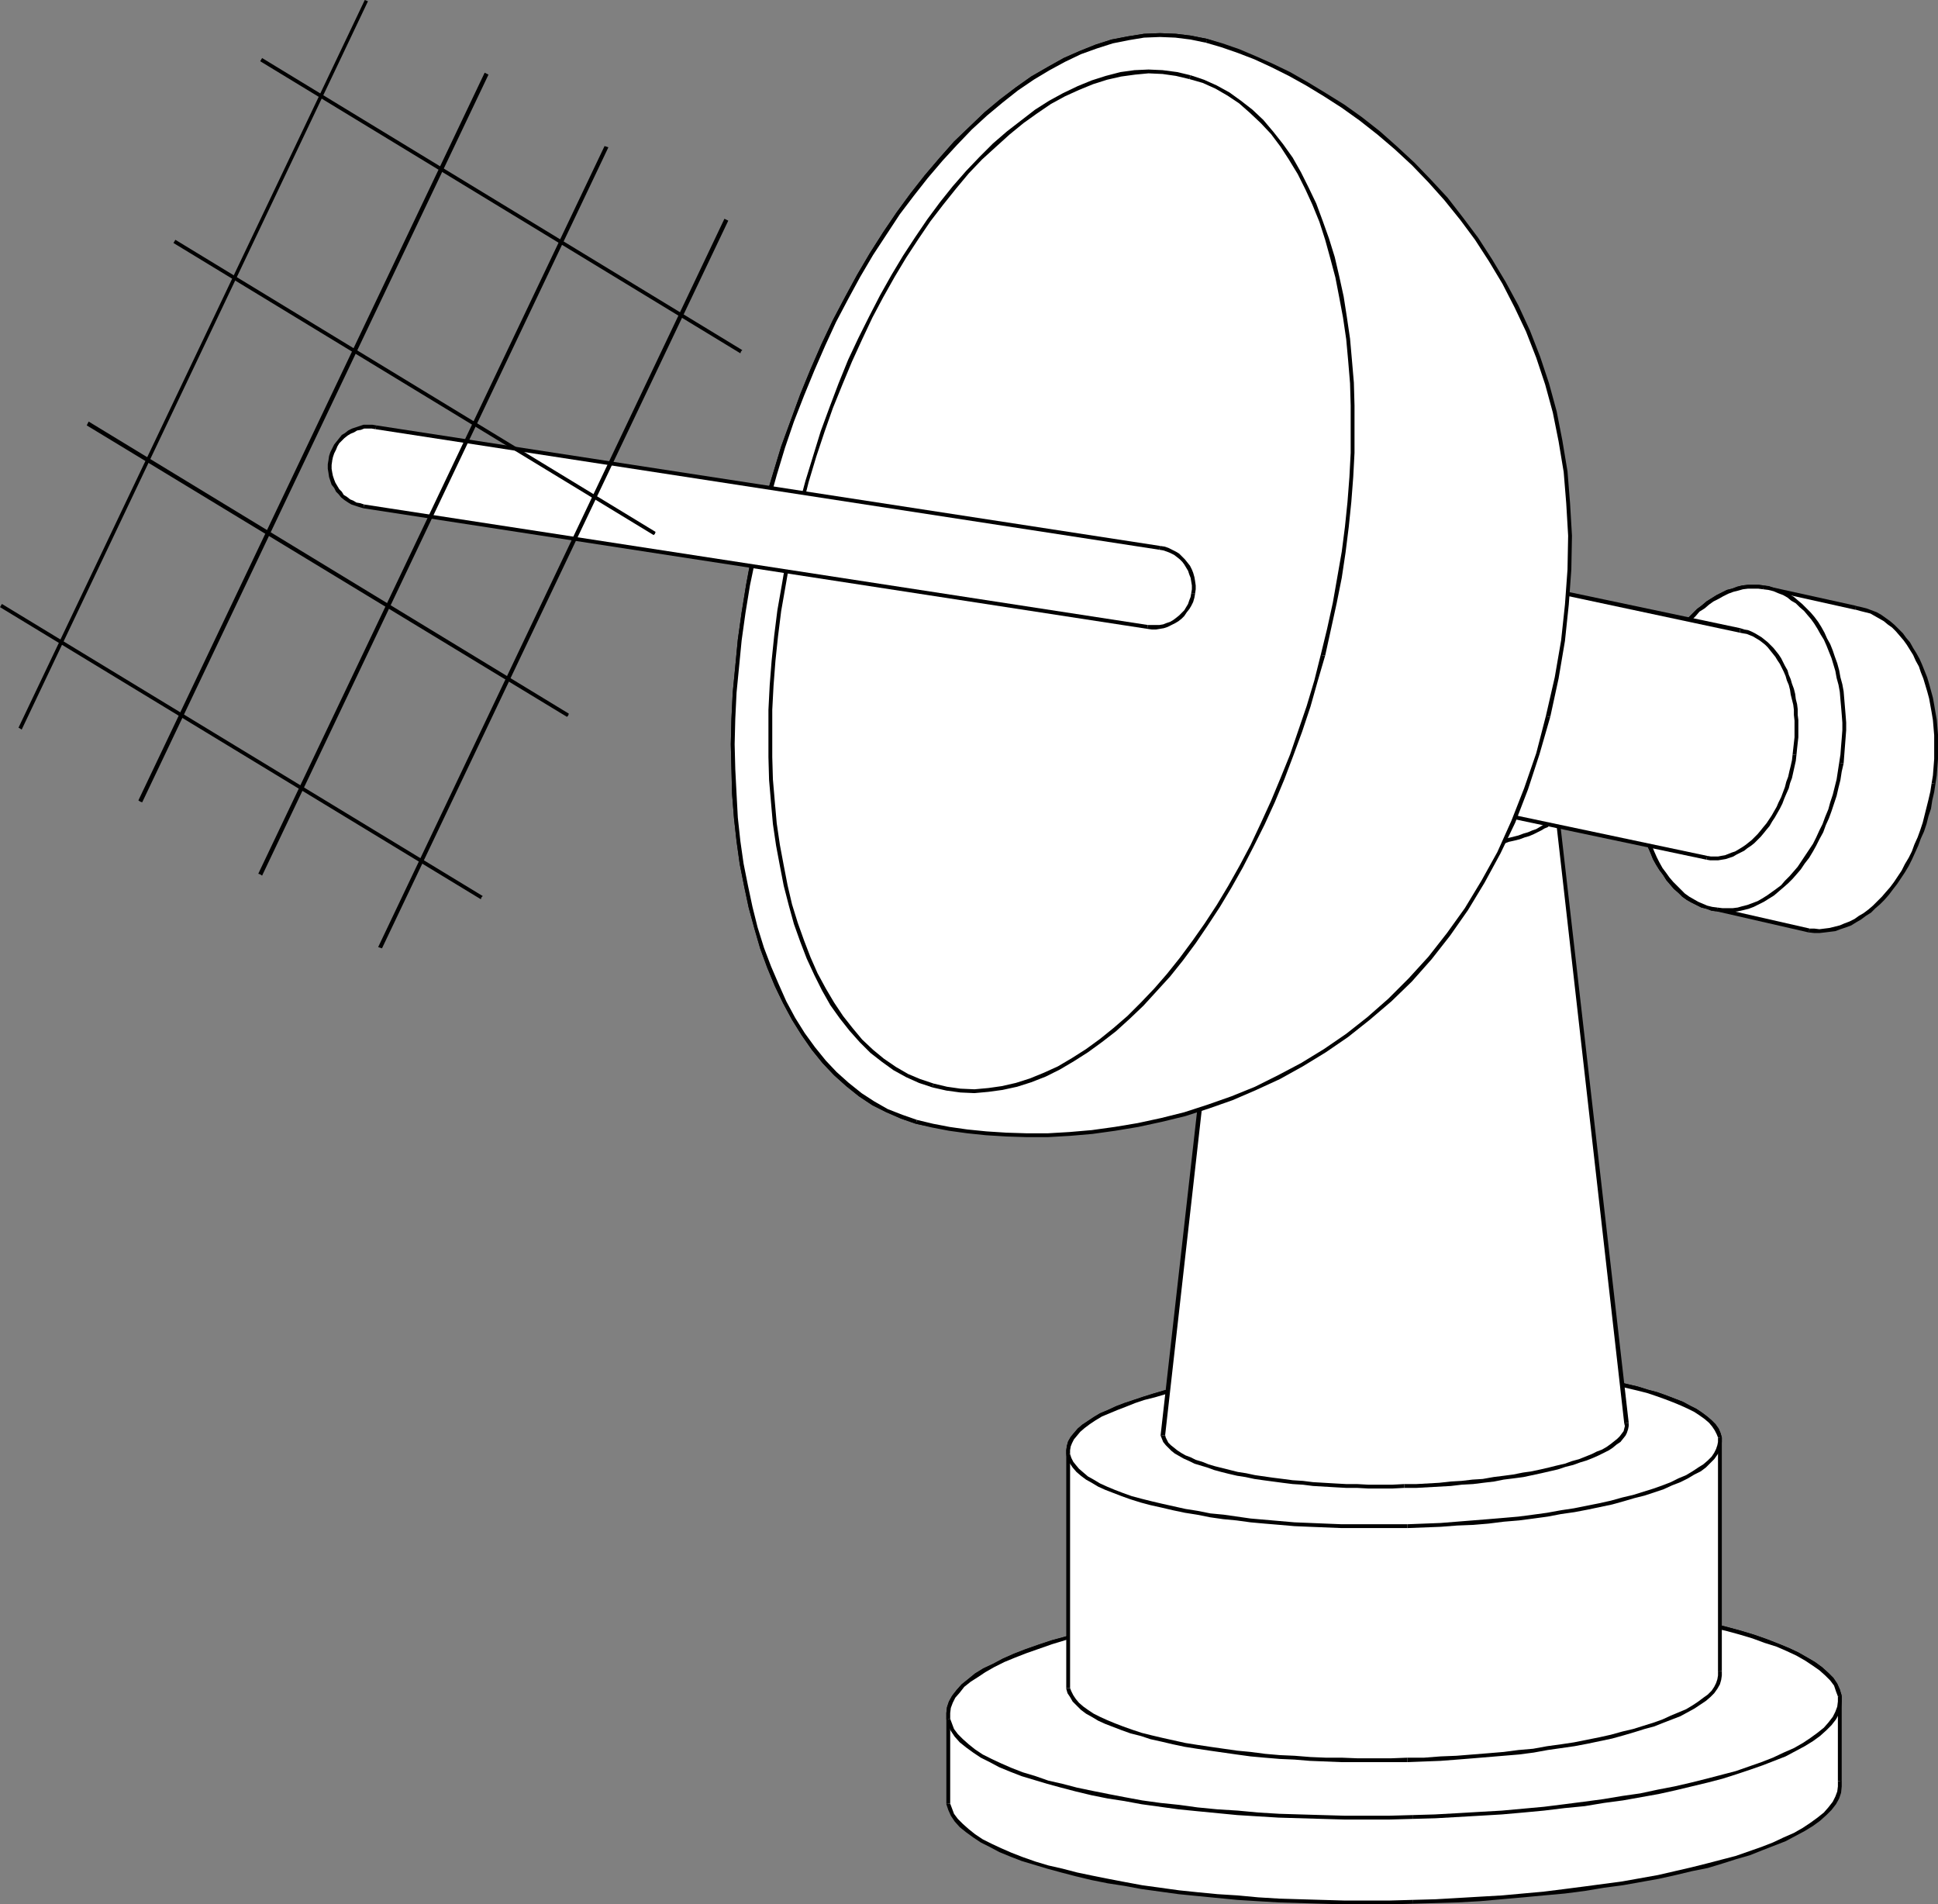 <?xml version="1.0" encoding="UTF-8" standalone="no"?>
<svg
   version="1.0"
   width="129.937mm"
   height="127.674mm"
   id="svg92"
   sodipodi:docname="Receiver 1.wmf"
   xmlns:inkscape="http://www.inkscape.org/namespaces/inkscape"
   xmlns:sodipodi="http://sodipodi.sourceforge.net/DTD/sodipodi-0.dtd"
   xmlns="http://www.w3.org/2000/svg"
   xmlns:svg="http://www.w3.org/2000/svg">
  <rect width="100%" height="100%" fill="#808080" stroke="none"/>
  <sodipodi:namedview
     id="namedview92"
     pagecolor="#ffffff"
     bordercolor="#000000"
     borderopacity="0.25"
     inkscape:showpageshadow="2"
     inkscape:pageopacity="0.0"
     inkscape:pagecheckerboard="0"
     inkscape:deskcolor="#d1d1d1"
     inkscape:document-units="mm" />
  <defs
     id="defs1">
    <pattern
       id="WMFhbasepattern"
       patternUnits="userSpaceOnUse"
       width="6"
       height="6"
       x="0"
       y="0" />
  </defs>
  <path
     style="fill:#ffffff;fill-opacity:1;fill-rule:evenodd;stroke:none"
     d="m 466.215,451.196 v 1.454 l -0.162,1.454 -0.485,1.454 -0.808,1.293 -0.97,1.454 -1.293,1.293 -1.616,1.454 -1.778,1.293 -2.101,1.131 -2.262,1.293 -2.586,1.293 -2.747,1.131 -2.909,1.293 -3.232,1.131 -3.394,1.131 -3.555,0.97 -3.717,0.97 -4.04,0.97 -4.04,0.97 -4.363,0.97 -4.363,0.808 -4.686,0.808 -4.686,0.646 -5.01,0.808 -5.01,0.485 -5.171,0.646 -5.333,0.485 -5.333,0.485 -5.494,0.323 -5.656,0.323 -5.656,0.323 -5.818,0.162 -5.818,0.162 h -5.818 -5.656 l -5.656,-0.162 -5.494,-0.162 -5.333,-0.162 -5.333,-0.323 -5.171,-0.323 -5.171,-0.485 -5.01,-0.485 -4.848,-0.485 -4.686,-0.646 -4.525,-0.646 -4.363,-0.808 -4.363,-0.646 -4.04,-0.808 -3.878,-0.97 -3.717,-0.97 -3.555,-0.97 -3.232,-0.97 -3.232,-0.97 -2.909,-1.131 -2.586,-1.131 -2.586,-1.131 -2.101,-1.293 -2.101,-1.131 -1.616,-1.293 -1.616,-1.293 -1.131,-1.454 -0.97,-1.293 -0.646,-1.454 -0.485,-1.454 v -21.493 -1.454 l 0.162,-1.293 0.485,-1.454 0.808,-1.454 0.97,-1.293 1.293,-1.454 1.616,-1.293 1.778,-1.293 2.101,-1.293 2.262,-1.293 2.586,-1.131 2.747,-1.293 2.909,-1.131 3.232,-1.131 3.232,-1.131 3.717,-1.131 3.717,-0.97 3.878,-0.97 4.202,-0.97 4.202,-0.808 4.525,-0.808 4.686,-0.808 4.686,-0.808 4.848,-0.646 5.171,-0.646 5.171,-0.485 5.171,-0.646 5.494,-0.485 5.494,-0.323 5.656,-0.323 5.656,-0.162 5.818,-0.323 h 5.818 5.818 5.656 5.494 l 5.656,0.162 5.333,0.323 5.333,0.323 5.171,0.323 5.171,0.485 5.01,0.323 4.848,0.646 4.686,0.646 4.525,0.646 4.363,0.646 4.202,0.808 4.202,0.808 3.878,0.808 3.717,0.97 3.555,0.97 3.232,0.97 3.07,1.131 3.07,0.97 2.586,1.131 2.424,1.293 2.262,1.131 2.101,1.293 1.616,1.293 1.616,1.293 1.131,1.293 0.97,1.454 0.646,1.293 0.485,1.454 z"
     id="path1" />
  <path
     style="fill:#000000;fill-opacity:1;fill-rule:evenodd;stroke:none"
     d="m 357.944,482.386 v 0 l 5.818,-0.162 5.656,-0.162 5.656,-0.323 5.494,-0.485 5.494,-0.485 5.171,-0.485 5.333,-0.485 5.01,-0.646 4.848,-0.808 4.848,-0.646 4.525,-0.808 4.525,-0.808 4.363,-0.97 4.04,-0.97 4.04,-0.808 3.717,-1.131 3.555,-1.131 3.394,-0.97 3.232,-1.293 2.909,-1.131 2.909,-1.131 2.424,-1.293 2.424,-1.293 2.101,-1.293 1.778,-1.293 1.616,-1.454 1.293,-1.293 1.131,-1.454 0.808,-1.454 0.485,-1.454 0.162,-1.616 v -1.454 l -0.97,0.162 v 1.293 l -0.162,1.293 -0.485,1.293 -0.646,1.293 -1.131,1.454 -1.131,1.293 -1.616,1.293 -1.778,1.293 -1.939,1.293 -2.262,1.293 -2.586,1.131 -2.747,1.293 -2.909,1.131 -3.232,1.131 -3.232,1.131 -3.717,0.97 -3.717,0.97 -3.878,0.97 -4.202,0.97 -4.202,0.97 -4.525,0.808 -4.525,0.808 -4.848,0.646 -4.848,0.646 -5.01,0.646 -5.171,0.646 -5.333,0.485 -5.333,0.485 -5.656,0.323 -5.494,0.323 -5.656,0.323 -5.818,0.162 v 0 z"
     id="path2" />
  <path
     style="fill:#000000;fill-opacity:1;fill-rule:evenodd;stroke:none"
     d="m 239.814,457.014 v 0.162 l 0.485,1.454 0.646,1.454 0.97,1.454 1.293,1.454 1.616,1.293 1.778,1.293 1.939,1.293 2.262,1.131 2.424,1.293 2.747,1.131 2.909,1.131 3.232,0.97 3.232,0.97 3.555,0.97 3.717,0.97 4.04,0.97 4.04,0.808 4.202,0.646 4.363,0.808 4.686,0.646 4.686,0.646 4.848,0.485 5.01,0.485 5.01,0.485 5.171,0.323 5.333,0.323 5.494,0.162 5.494,0.162 5.656,0.162 h 5.656 5.818 l 5.818,-0.162 v -0.97 l -5.818,0.162 h -5.818 -5.656 l -5.656,-0.162 -5.494,-0.162 -5.333,-0.162 -5.333,-0.323 -5.171,-0.485 -5.171,-0.323 -5.01,-0.485 -4.686,-0.485 -4.686,-0.646 -4.686,-0.646 -4.363,-0.808 -4.202,-0.808 -4.04,-0.808 -3.878,-0.808 -3.717,-0.97 -3.555,-0.808 -3.232,-0.97 -3.232,-1.131 -2.909,-1.131 -2.586,-1.131 -2.424,-1.131 -2.262,-1.131 -1.939,-1.293 -1.616,-1.293 -1.454,-1.293 -1.293,-1.293 -0.97,-1.293 -0.485,-1.293 -0.485,-1.293 v 0 h -0.97 v 0.162 0 z"
     id="path3" />
  <path
     style="fill:#000000;fill-opacity:1;fill-rule:evenodd;stroke:none"
     d="m 239.814,435.682 v -0.162 21.493 h 0.97 v -21.493 0 0 0 0 z"
     id="path4" />
  <path
     style="fill:#000000;fill-opacity:1;fill-rule:evenodd;stroke:none"
     d="m 348.571,404.331 v 0 l -5.818,0.162 -5.656,0.323 -5.656,0.323 -5.494,0.323 -5.494,0.485 -5.333,0.485 -5.171,0.646 -5.01,0.646 -4.848,0.646 -4.848,0.808 -4.525,0.646 -4.525,0.97 -4.363,0.808 -4.04,0.97 -4.04,0.97 -3.717,1.131 -3.555,0.97 -3.394,1.131 -3.232,1.131 -2.909,1.131 -2.909,1.293 -2.424,1.293 -2.424,1.131 -2.101,1.293 -1.778,1.454 -1.616,1.293 -1.293,1.454 -1.131,1.454 -0.808,1.454 -0.485,1.454 -0.162,1.454 v 1.616 l 0.97,-0.162 v -1.454 l 0.162,-1.293 0.485,-1.293 0.646,-1.293 1.131,-1.293 1.131,-1.454 1.616,-1.293 1.778,-1.131 1.939,-1.293 2.262,-1.293 2.586,-1.293 2.747,-1.131 2.909,-1.131 3.232,-1.131 3.232,-1.131 3.717,-1.131 3.555,-0.97 4.04,-0.97 4.04,-0.97 4.363,-0.808 4.363,-0.808 4.686,-0.808 4.848,-0.808 4.848,-0.646 5.01,-0.646 5.171,-0.485 5.333,-0.646 5.333,-0.485 5.494,-0.323 5.656,-0.323 5.656,-0.162 5.818,-0.323 v 0 z"
     id="path5" />
  <path
     style="fill:#000000;fill-opacity:1;fill-rule:evenodd;stroke:none"
     d="m 466.7,429.703 v 0 l -0.485,-1.616 -0.646,-1.454 -0.97,-1.454 -1.293,-1.293 -1.616,-1.454 -1.778,-1.293 -1.939,-1.131 -2.262,-1.293 -2.424,-1.131 -2.747,-1.131 -2.909,-1.131 -3.232,-1.131 -3.232,-0.97 -3.555,-0.97 -3.878,-0.97 -3.878,-0.808 -4.04,-0.808 -4.202,-0.808 -4.525,-0.646 -4.525,-0.646 -4.686,-0.646 -4.848,-0.646 -5.01,-0.323 -5.01,-0.485 -5.333,-0.323 -5.333,-0.323 -5.333,-0.323 -5.656,-0.162 -5.494,-0.162 h -5.656 l -5.818,0.162 h -5.818 v 0.97 h 5.818 5.818 5.656 5.494 l 5.656,0.162 5.333,0.323 5.333,0.323 5.171,0.323 5.171,0.485 4.848,0.485 4.848,0.485 4.686,0.646 4.525,0.646 4.525,0.646 4.202,0.808 4.04,0.808 3.878,0.97 3.717,0.808 3.555,0.97 3.232,0.97 3.07,1.131 3.07,0.97 2.586,1.131 2.424,1.131 2.262,1.293 1.939,1.293 1.616,1.131 1.454,1.293 1.293,1.293 0.97,1.293 0.485,1.454 0.485,1.293 v -0.162 h 0.97 v 0 z"
     id="path6" />
  <path
     style="fill:#000000;fill-opacity:1;fill-rule:evenodd;stroke:none"
     d="m 466.7,451.196 v 0 -21.493 h -0.97 v 21.493 0.162 -0.162 0 0.162 z"
     id="path7" />
  <path
     style="fill:#ffffff;fill-opacity:1;fill-rule:evenodd;stroke:none"
     d="m 240.299,435.521 0.485,1.454 0.646,1.454 0.97,1.293 1.131,1.454 1.616,1.293 1.616,1.131 2.101,1.293 2.101,1.293 2.586,1.131 2.586,1.131 2.909,1.131 3.232,0.97 3.232,0.97 3.555,0.97 3.717,0.97 3.878,0.808 4.04,0.808 4.363,0.808 4.363,0.808 4.525,0.646 4.686,0.646 4.848,0.485 5.01,0.485 5.171,0.323 5.171,0.485 5.333,0.323 5.333,0.162 5.494,0.162 5.656,0.162 h 5.656 5.818 l 5.818,-0.162 5.818,-0.162 5.656,-0.323 5.656,-0.323 5.494,-0.323 5.333,-0.485 5.333,-0.485 5.171,-0.646 5.01,-0.485 5.01,-0.808 4.686,-0.646 4.686,-0.808 4.363,-0.808 4.363,-0.97 4.04,-0.97 4.04,-0.97 3.717,-0.97 3.555,-1.131 3.394,-0.97 3.232,-1.131 2.909,-1.293 2.747,-1.131 2.586,-1.293 2.262,-1.293 2.101,-1.293 1.778,-1.293 1.616,-1.293 1.293,-1.293 0.97,-1.454 0.808,-1.293 0.485,-1.454 0.162,-1.454 v -1.454 l -0.485,-1.454 -0.646,-1.293 -0.97,-1.454 -1.131,-1.293 -1.616,-1.293 -1.616,-1.293 -2.101,-1.293 -2.262,-1.131 -2.424,-1.293 -2.586,-1.131 -3.07,-0.97 -3.07,-1.131 -3.232,-0.97 -3.555,-0.97 -3.717,-0.97 -3.878,-0.808 -4.202,-0.808 -4.202,-0.808 -4.363,-0.646 -4.525,-0.646 -4.686,-0.646 -4.848,-0.646 -5.01,-0.323 -5.171,-0.485 -5.171,-0.323 -5.333,-0.323 -5.333,-0.323 -5.656,-0.162 h -5.494 -5.656 -5.818 -5.818 l -5.818,0.323 -5.656,0.162 -5.656,0.323 -5.494,0.323 -5.494,0.485 -5.171,0.646 -5.171,0.485 -5.171,0.646 -4.848,0.646 -4.686,0.808 -4.686,0.808 -4.525,0.808 -4.202,0.808 -4.202,0.97 -3.878,0.97 -3.717,0.97 -3.717,1.131 -3.232,1.131 -3.232,1.131 -2.909,1.131 -2.747,1.293 -2.586,1.131 -2.262,1.293 -2.101,1.293 -1.778,1.293 -1.616,1.293 -1.293,1.454 -0.97,1.293 -0.808,1.454 -0.485,1.454 -0.162,1.293 z"
     id="path8" />
  <path
     style="fill:#000000;fill-opacity:1;fill-rule:evenodd;stroke:none"
     d="m 357.944,459.923 v 0 l -5.818,0.162 h -5.818 -5.656 l -5.656,-0.162 -5.494,-0.162 -5.333,-0.162 -5.333,-0.323 -5.171,-0.485 -5.171,-0.323 -5.01,-0.485 -4.686,-0.646 -4.686,-0.485 -4.686,-0.646 -4.363,-0.808 -4.202,-0.808 -4.04,-0.808 -3.878,-0.808 -3.717,-0.97 -3.555,-0.808 -3.232,-1.131 -3.232,-0.97 -2.909,-1.131 -2.586,-1.131 -2.424,-1.131 -2.262,-1.131 -1.939,-1.293 -1.616,-1.293 -1.454,-1.293 -1.293,-1.293 -0.97,-1.293 -0.485,-1.293 -0.485,-1.293 -0.97,0.162 0.485,1.454 0.646,1.454 0.97,1.454 1.293,1.454 1.616,1.293 1.778,1.293 1.939,1.293 2.262,1.131 2.424,1.293 2.747,1.131 2.909,1.131 3.232,0.97 3.232,0.97 3.555,0.97 3.717,0.97 4.04,0.97 4.04,0.808 4.202,0.646 4.363,0.808 4.686,0.646 4.686,0.646 4.848,0.485 5.01,0.485 5.01,0.485 5.171,0.323 5.333,0.323 5.494,0.162 5.494,0.162 5.656,0.162 h 5.656 5.818 l 5.818,-0.162 v 0 z"
     id="path9" />
  <path
     style="fill:#000000;fill-opacity:1;fill-rule:evenodd;stroke:none"
     d="m 465.731,429.865 v 0 1.293 l -0.162,1.293 -0.485,1.293 -0.646,1.293 -1.131,1.454 -1.131,1.293 -1.616,1.293 -1.778,1.293 -1.939,1.293 -2.262,1.293 -2.586,1.131 -2.747,1.293 -2.909,1.131 -3.232,1.131 -3.232,1.131 -3.717,0.97 -3.717,0.97 -3.878,0.97 -4.202,0.97 -4.202,0.808 -4.525,0.97 -4.525,0.646 -4.848,0.808 -4.848,0.646 -5.01,0.646 -5.171,0.646 -5.333,0.485 -5.333,0.485 -5.656,0.323 -5.494,0.323 -5.818,0.323 -5.656,0.162 v 0.97 l 5.818,-0.162 5.656,-0.323 5.656,-0.323 5.494,-0.323 5.494,-0.485 5.171,-0.485 5.333,-0.646 5.01,-0.485 4.848,-0.808 4.848,-0.646 4.525,-0.808 4.525,-0.808 4.363,-0.97 4.04,-0.97 4.04,-0.97 3.717,-0.97 3.555,-1.131 3.394,-1.131 3.232,-1.131 2.909,-1.131 2.909,-1.131 2.424,-1.293 2.424,-1.293 2.101,-1.293 1.778,-1.293 1.616,-1.454 1.293,-1.293 1.131,-1.454 0.808,-1.454 0.485,-1.454 0.162,-1.616 v -1.454 0 z"
     id="path10" />
  <path
     style="fill:#000000;fill-opacity:1;fill-rule:evenodd;stroke:none"
     d="m 348.571,405.301 v 0 h 5.818 5.818 5.656 5.494 l 5.656,0.162 5.333,0.323 5.333,0.323 5.171,0.323 5.171,0.485 4.848,0.485 4.848,0.485 4.686,0.646 4.525,0.646 4.525,0.646 4.202,0.808 4.04,0.808 3.878,0.97 3.717,0.808 3.555,0.97 3.232,0.97 3.07,1.131 3.07,0.97 2.586,1.131 2.424,1.131 2.262,1.293 1.939,1.293 1.616,1.131 1.454,1.293 1.293,1.293 0.97,1.293 0.485,1.454 0.485,1.293 0.97,-0.162 -0.485,-1.616 -0.646,-1.454 -0.97,-1.454 -1.293,-1.293 -1.616,-1.454 -1.778,-1.293 -1.939,-1.131 -2.262,-1.293 -2.424,-1.131 -2.747,-1.131 -2.909,-1.131 -3.232,-1.131 -3.232,-0.97 -3.555,-0.97 -3.878,-0.97 -3.878,-0.808 -4.04,-0.808 -4.202,-0.808 -4.525,-0.646 -4.525,-0.646 -4.686,-0.646 -4.848,-0.646 -5.01,-0.323 -5.01,-0.485 -5.333,-0.323 -5.333,-0.323 -5.333,-0.323 -5.656,-0.162 -5.494,-0.162 h -5.656 l -5.818,0.162 h -5.818 v 0 z"
     id="path11" />
  <path
     style="fill:#000000;fill-opacity:1;fill-rule:evenodd;stroke:none"
     d="m 240.784,435.521 v 0 -1.454 l 0.162,-1.293 0.485,-1.293 0.646,-1.293 1.131,-1.293 1.131,-1.454 1.616,-1.293 1.778,-1.131 1.939,-1.293 2.262,-1.293 2.586,-1.293 2.747,-1.131 2.909,-1.131 3.232,-1.131 3.232,-1.131 3.717,-1.131 3.555,-0.97 4.04,-0.97 4.04,-0.97 4.363,-0.808 4.363,-0.808 4.686,-0.808 4.848,-0.808 4.848,-0.646 5.01,-0.646 5.171,-0.485 5.333,-0.646 5.333,-0.485 5.494,-0.323 5.656,-0.323 5.656,-0.162 5.818,-0.323 v -0.97 l -5.818,0.162 -5.656,0.323 -5.656,0.323 -5.494,0.323 -5.494,0.485 -5.333,0.485 -5.171,0.646 -5.01,0.646 -4.848,0.646 -4.848,0.808 -4.525,0.646 -4.525,0.97 -4.363,0.808 -4.04,0.97 -4.04,0.97 -3.717,1.131 -3.555,0.97 -3.394,1.131 -3.232,1.131 -2.909,1.131 -2.909,1.293 -2.424,1.293 -2.424,1.131 -2.101,1.293 -1.778,1.454 -1.616,1.293 -1.293,1.454 -1.131,1.454 -0.808,1.454 -0.485,1.454 -0.162,1.454 v 1.616 0 z"
     id="path12" />
  <path
     style="fill:#ffffff;fill-opacity:1;fill-rule:evenodd;stroke:none"
     d="m 435.835,423.562 v 0.97 l -0.162,1.131 -0.323,0.97 -0.646,0.97 -0.646,1.131 -0.97,0.97 -1.131,0.97 -1.293,0.97 -1.454,0.808 -1.778,0.97 -1.778,0.97 -2.101,0.808 -2.101,0.97 -2.262,0.808 -2.586,0.808 -2.586,0.646 -2.747,0.808 -2.909,0.808 -2.909,0.646 -3.232,0.646 -3.232,0.646 -3.394,0.485 -3.555,0.485 -3.555,0.646 -3.717,0.323 -3.717,0.485 -3.878,0.323 -3.878,0.323 -4.04,0.323 -4.202,0.323 -4.202,0.162 h -4.202 l -4.202,0.162 h -4.202 -4.202 l -4.04,-0.162 h -4.04 l -4.04,-0.162 -3.878,-0.323 -3.717,-0.162 -3.717,-0.323 -3.717,-0.323 -3.555,-0.485 -3.394,-0.485 -3.394,-0.485 -3.232,-0.485 -3.07,-0.485 -2.909,-0.646 -2.909,-0.646 -2.747,-0.646 -2.586,-0.646 -2.424,-0.808 -2.262,-0.808 -2.101,-0.808 -1.939,-0.808 -1.778,-0.808 -1.616,-0.808 -1.454,-0.97 -1.293,-0.97 -1.131,-0.97 -0.808,-0.97 -0.808,-0.97 -0.485,-0.97 -0.323,-1.131 v -59.308 -0.97 l 0.162,-0.97 0.323,-1.131 0.485,-0.97 0.808,-0.97 0.97,-1.131 1.131,-0.97 1.293,-0.97 1.616,-0.808 1.616,-0.97 1.778,-0.97 2.101,-0.808 2.101,-0.808 2.424,-0.97 2.424,-0.646 2.586,-0.808 2.747,-0.808 2.909,-0.646 3.07,-0.808 3.07,-0.485 3.232,-0.646 3.394,-0.646 3.555,-0.485 3.555,-0.485 3.717,-0.485 3.717,-0.485 3.878,-0.323 3.878,-0.323 4.04,-0.323 4.202,-0.162 4.202,-0.162 4.202,-0.162 4.202,-0.162 h 4.202 4.202 4.04 l 4.04,0.162 4.04,0.162 3.878,0.323 3.717,0.162 3.717,0.323 3.717,0.323 3.555,0.485 3.394,0.485 3.394,0.485 3.232,0.485 3.07,0.485 2.909,0.646 2.909,0.646 2.747,0.646 2.586,0.646 2.424,0.808 2.262,0.808 2.101,0.808 1.939,0.808 1.778,0.808 1.778,0.97 1.454,0.808 1.131,0.97 1.131,0.97 0.97,0.97 0.646,0.97 0.485,1.131 0.323,0.97 z"
     id="path13" />
  <path
     style="fill:#000000;fill-opacity:1;fill-rule:evenodd;stroke:none"
     d="m 356.651,446.51 v 0 l 4.202,-0.162 4.202,-0.162 4.202,-0.323 4.04,-0.323 3.878,-0.323 3.878,-0.323 3.878,-0.323 3.717,-0.485 3.555,-0.646 3.394,-0.485 3.394,-0.485 3.394,-0.646 3.07,-0.646 3.07,-0.646 2.909,-0.808 2.747,-0.808 2.586,-0.808 2.424,-0.646 2.424,-0.97 2.101,-0.808 2.101,-0.808 1.778,-0.97 1.778,-0.97 1.454,-0.97 1.454,-0.97 1.131,-0.97 0.97,-0.97 0.808,-1.131 0.646,-1.131 0.323,-1.131 0.162,-1.131 v -1.131 l -0.97,0.162 v 0.97 l -0.162,0.97 -0.323,0.97 -0.485,0.97 -0.646,0.97 -0.97,0.97 -1.131,0.808 -1.293,0.97 -1.454,0.97 -1.616,0.97 -1.939,0.808 -1.939,0.808 -2.101,0.97 -2.262,0.808 -2.586,0.808 -2.586,0.808 -2.747,0.646 -2.909,0.808 -2.909,0.646 -3.232,0.646 -3.232,0.646 -3.232,0.485 -3.555,0.485 -3.555,0.646 -3.717,0.323 -3.717,0.485 -3.878,0.323 -4.04,0.323 -4.04,0.323 -4.04,0.162 -4.202,0.323 h -4.202 v 0 z"
     id="path14" />
  <path
     style="fill:#000000;fill-opacity:1;fill-rule:evenodd;stroke:none"
     d="m 270.195,427.764 v 0.162 l 0.323,1.131 0.646,0.97 0.646,1.131 0.97,0.97 1.131,1.131 1.293,0.97 1.454,0.808 1.616,0.97 1.778,0.808 2.101,0.808 2.101,0.808 2.262,0.808 2.586,0.646 2.424,0.808 2.909,0.646 2.747,0.646 3.07,0.646 3.07,0.485 3.232,0.485 3.394,0.485 3.394,0.485 3.555,0.485 3.555,0.323 3.878,0.323 3.717,0.162 3.878,0.323 4.04,0.162 4.04,0.162 h 4.04 4.202 4.202 4.202 v -1.131 l -4.202,0.162 h -4.202 -4.202 l -4.04,-0.162 h -4.04 l -3.878,-0.162 -4.04,-0.323 -3.717,-0.162 -3.717,-0.323 -3.717,-0.485 -3.394,-0.323 -3.394,-0.485 -3.394,-0.485 -3.232,-0.485 -3.07,-0.485 -2.909,-0.646 -2.909,-0.646 -2.747,-0.646 -2.586,-0.646 -2.424,-0.808 -2.262,-0.808 -2.101,-0.808 -1.939,-0.808 -1.778,-0.808 -1.616,-0.808 -1.454,-0.97 -1.131,-0.808 -1.131,-0.97 -0.808,-0.97 -0.646,-0.97 -0.485,-0.97 -0.323,-0.808 v 0 h -0.97 v 0 0.162 z"
     id="path15" />
  <path
     style="fill:#000000;fill-opacity:1;fill-rule:evenodd;stroke:none"
     d="m 270.195,368.617 v -0.162 59.308 h 0.97 v -59.308 0 0 0 0 z"
     id="path16" />
  <path
     style="fill:#000000;fill-opacity:1;fill-rule:evenodd;stroke:none"
     d="m 349.864,345.669 v 0 l -4.202,0.162 -4.202,0.162 -4.202,0.162 -4.04,0.323 -3.878,0.323 -3.878,0.323 -3.878,0.485 -3.717,0.485 -3.555,0.485 -3.394,0.485 -3.394,0.646 -3.394,0.485 -3.07,0.646 -3.07,0.808 -2.909,0.646 -2.747,0.808 -2.586,0.808 -2.424,0.808 -2.424,0.808 -2.101,0.808 -2.101,0.97 -1.939,0.808 -1.616,0.97 -1.454,0.97 -1.454,0.97 -1.131,0.97 -0.97,1.131 -0.808,0.97 -0.646,1.131 -0.323,1.131 -0.162,1.131 v 1.131 l 0.97,-0.162 v -0.97 l 0.162,-0.97 0.323,-0.808 0.485,-0.97 0.808,-0.97 0.808,-0.97 1.131,-0.97 1.293,-0.97 1.454,-0.97 1.616,-0.97 1.939,-0.808 1.939,-0.808 2.101,-0.808 2.424,-0.97 2.424,-0.808 2.586,-0.646 2.747,-0.808 2.909,-0.646 2.909,-0.646 3.232,-0.646 3.232,-0.646 3.394,-0.646 3.394,-0.485 3.555,-0.485 3.717,-0.485 3.717,-0.485 3.878,-0.323 4.04,-0.323 4.04,-0.323 4.04,-0.162 4.202,-0.162 4.202,-0.162 v 0 z"
     id="path17" />
  <path
     style="fill:#000000;fill-opacity:1;fill-rule:evenodd;stroke:none"
     d="m 436.32,364.254 v 0 l -0.323,-1.131 -0.485,-1.131 -0.808,-1.131 -0.97,-0.97 -1.131,-0.97 -1.293,-0.97 -1.454,-0.97 -1.616,-0.808 -1.778,-0.97 -2.101,-0.808 -2.101,-0.808 -2.262,-0.808 -2.424,-0.646 -2.586,-0.808 -2.747,-0.646 -2.909,-0.646 -3.07,-0.646 -3.07,-0.485 -3.232,-0.485 -3.232,-0.485 -3.555,-0.485 -3.555,-0.485 -3.555,-0.323 -3.717,-0.323 -3.878,-0.162 -3.878,-0.323 -3.878,-0.162 -4.202,-0.162 h -4.04 -4.202 -4.202 l -4.202,0.162 v 0.97 l 4.202,-0.162 h 4.202 4.202 l 4.04,0.162 h 4.04 l 4.04,0.323 3.878,0.162 3.717,0.162 3.717,0.323 3.717,0.485 3.555,0.323 3.394,0.485 3.232,0.485 3.232,0.485 3.07,0.485 3.07,0.646 2.747,0.646 2.747,0.646 2.586,0.646 2.424,0.808 2.262,0.808 2.101,0.808 1.939,0.808 1.778,0.808 1.616,0.808 1.454,0.97 1.131,0.808 1.131,0.97 0.808,0.97 0.646,0.97 0.485,0.97 0.323,0.808 v 0 h 0.97 v 0 z"
     id="path18" />
  <path
     style="fill:#000000;fill-opacity:1;fill-rule:evenodd;stroke:none"
     d="m 436.32,423.401 v 0.162 -59.308 h -0.97 v 59.308 0 0 0 0 z"
     id="path19" />
  <path
     style="fill:#ffffff;fill-opacity:1;fill-rule:evenodd;stroke:none"
     d="m 270.68,368.455 0.323,1.131 0.485,0.97 0.808,0.97 0.808,0.97 1.131,0.97 1.293,0.97 1.454,0.97 1.616,0.808 1.778,0.97 1.939,0.808 2.101,0.808 2.262,0.646 2.424,0.808 2.586,0.646 2.747,0.646 2.909,0.646 2.909,0.646 3.07,0.485 3.232,0.646 3.394,0.485 3.394,0.323 3.555,0.485 3.717,0.323 3.717,0.323 3.717,0.323 3.878,0.162 4.04,0.162 4.04,0.162 h 4.04 4.202 4.202 4.202 l 4.202,-0.162 4.202,-0.162 4.202,-0.323 4.04,-0.323 3.878,-0.162 3.878,-0.485 3.717,-0.323 3.717,-0.485 3.555,-0.485 3.555,-0.646 3.394,-0.485 3.232,-0.646 3.232,-0.646 2.909,-0.646 2.909,-0.808 2.747,-0.646 2.586,-0.808 2.586,-0.808 2.262,-0.808 2.101,-0.808 2.101,-0.97 1.778,-0.808 1.778,-0.97 1.454,-0.97 1.293,-0.97 1.131,-0.97 0.97,-0.97 0.808,-0.97 0.485,-1.131 0.323,-0.97 0.162,-0.97 v -1.131 l -0.323,-0.97 -0.485,-1.131 -0.646,-0.97 -0.97,-0.97 -1.131,-0.97 -1.131,-0.97 -1.454,-0.808 -1.778,-0.97 -1.778,-0.808 -1.939,-0.808 -2.101,-0.808 -2.262,-0.808 -2.424,-0.808 -2.586,-0.646 -2.747,-0.646 -2.909,-0.646 -2.909,-0.646 -3.07,-0.485 -3.232,-0.485 -3.394,-0.485 -3.394,-0.485 -3.555,-0.485 -3.717,-0.323 -3.717,-0.323 -3.717,-0.162 -3.878,-0.323 -4.04,-0.162 -4.04,-0.162 h -4.04 -4.202 -4.202 l -4.202,0.162 -4.202,0.162 -4.202,0.162 -4.202,0.162 -4.04,0.323 -3.878,0.323 -3.878,0.323 -3.717,0.485 -3.717,0.485 -3.555,0.485 -3.555,0.485 -3.394,0.646 -3.232,0.646 -3.07,0.485 -3.07,0.808 -2.909,0.646 -2.747,0.808 -2.586,0.808 -2.424,0.646 -2.424,0.97 -2.101,0.808 -2.101,0.808 -1.778,0.97 -1.616,0.97 -1.616,0.808 -1.293,0.97 -1.131,0.97 -0.97,1.131 -0.808,0.97 -0.485,0.97 -0.323,1.131 -0.162,0.97 z"
     id="path20" />
  <path
     style="fill:#000000;fill-opacity:1;fill-rule:evenodd;stroke:none"
     d="m 356.651,386.232 v 0 h -4.202 -4.202 -4.202 -4.04 l -4.04,-0.162 -3.878,-0.162 -4.04,-0.162 -3.717,-0.323 -3.717,-0.323 -3.717,-0.323 -3.394,-0.485 -3.394,-0.485 -3.394,-0.323 -3.232,-0.646 -3.07,-0.485 -2.909,-0.646 -2.909,-0.646 -2.747,-0.646 -2.586,-0.646 -2.424,-0.646 -2.262,-0.808 -2.101,-0.808 -1.939,-0.808 -1.778,-0.808 -1.616,-0.97 -1.454,-0.808 -1.131,-0.97 -1.131,-0.97 -0.808,-0.97 -0.646,-0.808 -0.485,-0.97 -0.323,-0.97 -0.97,0.162 0.323,1.131 0.646,1.131 0.646,0.97 0.97,1.131 1.131,0.97 1.293,0.97 1.454,0.808 1.616,0.97 1.778,0.808 2.101,0.808 2.101,0.808 2.262,0.808 2.586,0.808 2.424,0.646 2.909,0.646 2.747,0.646 3.07,0.646 3.07,0.485 3.232,0.646 3.394,0.485 3.394,0.323 3.555,0.485 3.555,0.323 3.878,0.323 3.717,0.323 3.878,0.162 4.04,0.162 4.04,0.162 h 4.04 4.202 4.202 4.202 v 0 z"
     id="path21" />
  <path
     style="fill:#000000;fill-opacity:1;fill-rule:evenodd;stroke:none"
     d="m 435.35,364.254 v 0 1.131 l -0.162,0.808 -0.323,0.97 -0.485,0.97 -0.646,0.97 -0.97,0.97 -1.131,0.97 -1.293,0.808 -1.454,0.97 -1.616,0.97 -1.939,0.808 -1.939,0.97 -2.101,0.808 -2.262,0.808 -2.586,0.808 -2.586,0.808 -2.747,0.646 -2.909,0.808 -2.909,0.646 -3.232,0.646 -3.232,0.646 -3.232,0.485 -3.555,0.646 -3.555,0.485 -3.717,0.485 -3.717,0.323 -3.878,0.323 -4.04,0.323 -4.04,0.323 -4.04,0.323 -4.202,0.162 -4.202,0.162 v 0.97 l 4.202,-0.162 4.202,-0.162 4.202,-0.323 4.04,-0.162 3.878,-0.323 3.878,-0.485 3.878,-0.323 3.717,-0.485 3.555,-0.485 3.394,-0.646 3.394,-0.485 3.394,-0.646 3.07,-0.646 3.07,-0.646 2.909,-0.808 2.747,-0.808 2.586,-0.646 2.424,-0.808 2.424,-0.808 2.101,-0.97 2.101,-0.808 1.939,-0.97 1.616,-0.97 1.616,-0.808 1.293,-0.97 1.131,-1.131 0.97,-0.97 0.808,-1.131 0.646,-0.97 0.323,-1.131 0.162,-1.131 v -1.131 0 z"
     id="path22" />
  <path
     style="fill:#000000;fill-opacity:1;fill-rule:evenodd;stroke:none"
     d="m 349.864,346.639 v 0 l 4.202,-0.162 h 4.202 4.202 l 4.04,0.162 h 4.04 l 4.04,0.323 3.878,0.162 3.717,0.162 3.717,0.323 3.717,0.485 3.555,0.323 3.394,0.485 3.232,0.485 3.232,0.485 3.07,0.485 3.07,0.646 2.747,0.646 2.747,0.646 2.586,0.646 2.424,0.808 2.262,0.808 2.101,0.808 1.939,0.808 1.778,0.808 1.616,0.808 1.454,0.97 1.131,0.808 1.131,0.97 0.808,0.97 0.646,0.97 0.485,0.97 0.323,0.808 h 0.97 l -0.323,-1.131 -0.485,-1.131 -0.808,-1.131 -0.97,-0.97 -1.131,-0.97 -1.293,-0.97 -1.454,-0.97 -1.616,-0.808 -1.778,-0.97 -2.101,-0.808 -2.101,-0.808 -2.262,-0.808 -2.424,-0.646 -2.586,-0.808 -2.747,-0.646 -2.909,-0.646 -3.07,-0.646 -3.07,-0.485 -3.232,-0.485 -3.232,-0.485 -3.555,-0.485 -3.555,-0.485 -3.555,-0.323 -3.717,-0.323 -3.878,-0.162 -3.878,-0.323 -3.878,-0.162 -4.202,-0.162 h -4.04 -4.202 -4.202 l -4.202,0.162 v 0 z"
     id="path23" />
  <path
     style="fill:#000000;fill-opacity:1;fill-rule:evenodd;stroke:none"
     d="m 271.164,368.455 v 0 -0.97 l 0.162,-0.97 0.323,-0.808 0.485,-0.97 0.808,-0.97 0.808,-0.97 1.131,-0.97 1.293,-0.97 1.454,-0.97 1.616,-0.97 1.939,-0.808 1.939,-0.808 2.101,-0.808 2.424,-0.97 2.424,-0.808 2.586,-0.646 2.747,-0.808 2.909,-0.646 2.909,-0.646 3.232,-0.646 3.232,-0.646 3.394,-0.646 3.394,-0.485 3.555,-0.485 3.717,-0.485 3.717,-0.485 3.878,-0.323 4.04,-0.323 4.04,-0.323 4.04,-0.162 4.202,-0.162 4.202,-0.162 v -0.97 l -4.202,0.162 -4.202,0.162 -4.202,0.162 -4.04,0.323 -3.878,0.323 -3.878,0.323 -3.878,0.485 -3.717,0.485 -3.555,0.485 -3.394,0.485 -3.394,0.646 -3.394,0.485 -3.07,0.646 -3.07,0.808 -2.909,0.646 -2.747,0.808 -2.586,0.808 -2.424,0.808 -2.424,0.808 -2.101,0.808 -2.101,0.97 -1.939,0.808 -1.616,0.97 -1.454,0.97 -1.454,0.97 -1.131,0.97 -0.97,1.131 -0.808,0.97 -0.646,1.131 -0.323,1.131 -0.162,1.131 v 1.131 0 z"
     id="path24" />
  <path
     style="fill:#ffffff;fill-opacity:1;fill-rule:evenodd;stroke:none"
     d="m 412.08,360.537 0.162,0.808 -0.162,0.808 -0.162,0.646 -0.485,0.808 -0.485,0.646 -0.808,0.808 -0.808,0.646 -0.808,0.646 -1.131,0.646 -1.131,0.646 -1.454,0.646 -1.293,0.646 -1.616,0.646 -1.616,0.485 -1.778,0.646 -1.778,0.485 -2.101,0.646 -1.939,0.485 -2.262,0.485 -2.101,0.485 -2.424,0.485 -2.424,0.323 -2.424,0.323 -2.586,0.485 -2.586,0.323 -2.747,0.162 -2.747,0.323 -2.747,0.323 -2.909,0.162 -2.909,0.162 -2.909,0.162 h -3.07 l -3.07,0.162 h -2.909 -3.07 l -2.909,-0.162 h -2.747 l -2.909,-0.162 -2.747,-0.162 -2.747,-0.162 -2.586,-0.323 -2.586,-0.162 -2.586,-0.323 -2.424,-0.323 -2.424,-0.323 -2.262,-0.323 -2.101,-0.485 -2.101,-0.323 -2.101,-0.485 -1.939,-0.485 -1.778,-0.485 -1.778,-0.485 -1.616,-0.646 -1.616,-0.485 -1.293,-0.646 -1.293,-0.646 -1.131,-0.646 -1.131,-0.646 -0.808,-0.646 -0.808,-0.646 -0.646,-0.646 -0.485,-0.808 -0.323,-0.646 -0.323,-0.808 17.614,-156.432 v -0.485 l 0.162,-0.485 0.162,-0.485 0.323,-0.646 0.323,-0.485 0.485,-0.485 0.485,-0.485 0.646,-0.485 0.808,-0.485 0.808,-0.485 0.97,-0.323 0.97,-0.485 1.131,-0.485 1.131,-0.323 1.293,-0.485 1.293,-0.323 1.293,-0.323 1.454,-0.485 1.454,-0.323 1.616,-0.323 1.616,-0.323 1.778,-0.162 1.616,-0.323 1.778,-0.323 1.939,-0.162 1.778,-0.162 1.939,-0.162 1.939,-0.162 2.101,-0.162 1.939,-0.162 2.101,-0.162 h 2.101 2.262 1.939 2.101 2.101 1.939 l 2.101,0.162 h 1.939 l 1.778,0.162 1.939,0.162 1.778,0.162 1.778,0.323 1.616,0.162 1.778,0.162 1.616,0.323 1.454,0.323 1.454,0.323 1.454,0.323 1.454,0.323 1.131,0.323 1.293,0.323 1.131,0.323 1.131,0.485 0.97,0.323 0.808,0.485 0.808,0.485 0.808,0.485 0.646,0.485 0.485,0.485 0.485,0.485 0.323,0.485 0.162,0.485 0.162,0.485 z"
     id="path25" />
  <path
     style="fill:#000000;fill-opacity:1;fill-rule:evenodd;stroke:none"
     d="m 355.843,377.02 v 0 h 3.07 l 2.909,-0.162 2.909,-0.162 2.909,-0.162 2.747,-0.323 2.909,-0.162 2.586,-0.323 2.747,-0.323 2.424,-0.485 2.586,-0.323 2.424,-0.323 2.262,-0.485 2.262,-0.485 2.101,-0.485 2.101,-0.485 1.939,-0.646 1.939,-0.485 1.778,-0.646 1.616,-0.485 1.616,-0.646 1.454,-0.646 1.293,-0.646 1.293,-0.646 0.97,-0.646 0.97,-0.808 0.97,-0.646 0.646,-0.808 0.646,-0.808 0.323,-0.646 0.323,-0.97 0.162,-0.808 v -0.808 l -1.131,0.162 0.162,0.646 -0.162,0.646 -0.162,0.646 -0.485,0.646 -0.485,0.646 -0.646,0.646 -0.808,0.646 -0.808,0.646 -1.131,0.808 -1.131,0.646 -1.293,0.485 -1.293,0.646 -1.616,0.646 -1.616,0.646 -1.778,0.485 -1.778,0.646 -2.101,0.485 -1.939,0.485 -2.101,0.485 -2.262,0.485 -2.262,0.323 -2.424,0.485 -2.424,0.323 -2.586,0.323 -2.747,0.485 -2.586,0.162 -2.747,0.323 -2.747,0.162 -2.909,0.323 -2.909,0.162 -2.909,0.162 h -3.07 v 0 z"
     id="path26" />
  <path
     style="fill:#000000;fill-opacity:1;fill-rule:evenodd;stroke:none"
     d="m 294.112,363.607 v 0.162 l 0.323,0.808 0.323,0.808 0.646,0.808 0.646,0.646 0.808,0.808 0.808,0.646 1.131,0.646 1.131,0.646 1.454,0.646 1.293,0.646 1.616,0.485 1.616,0.485 1.778,0.646 1.778,0.485 1.939,0.485 2.101,0.485 2.101,0.323 2.262,0.485 2.262,0.323 2.424,0.323 2.424,0.323 2.586,0.323 2.586,0.162 2.586,0.323 2.747,0.162 2.747,0.162 2.909,0.162 h 2.747 l 2.909,0.162 h 3.07 2.909 l 3.07,-0.162 v -0.97 l -3.07,0.162 h -2.909 -3.07 l -2.909,-0.162 h -2.747 l -2.909,-0.162 -2.747,-0.162 -2.747,-0.162 -2.586,-0.323 -2.586,-0.162 -2.424,-0.323 -2.586,-0.323 -2.262,-0.323 -2.262,-0.323 -2.262,-0.485 -2.101,-0.323 -1.939,-0.485 -1.939,-0.485 -1.939,-0.485 -1.616,-0.485 -1.616,-0.646 -1.616,-0.485 -1.293,-0.646 -1.293,-0.485 -1.131,-0.646 -0.97,-0.646 -0.808,-0.646 -0.808,-0.646 -0.646,-0.646 -0.323,-0.646 -0.323,-0.646 -0.162,-0.646 v 0.162 l -1.131,-0.162 v 0 0.162 z"
     id="path27" />
  <path
     style="fill:#000000;fill-opacity:1;fill-rule:evenodd;stroke:none"
     d="m 311.726,207.337 v -0.162 l -17.614,156.432 1.131,0.162 17.614,-156.432 v -0.162 0.162 -0.162 0 z"
     id="path28" />
  <path
     style="fill:#000000;fill-opacity:1;fill-rule:evenodd;stroke:none"
     d="m 351.641,195.54 v 0 h -2.101 l -2.101,0.162 -1.939,0.162 h -2.101 l -1.939,0.323 -1.939,0.162 -1.939,0.162 -1.778,0.162 -1.778,0.323 -1.778,0.323 -1.616,0.162 -1.778,0.323 -1.454,0.323 -1.616,0.323 -1.454,0.485 -1.293,0.323 -1.293,0.323 -1.293,0.485 -1.131,0.323 -1.131,0.485 -0.97,0.485 -0.97,0.323 -0.97,0.646 -0.646,0.485 -0.808,0.485 -0.485,0.485 -0.485,0.485 -0.485,0.646 -0.323,0.485 -0.162,0.646 -0.162,0.646 v 0.646 l 1.131,-0.162 -0.162,-0.485 0.162,-0.485 0.162,-0.323 0.162,-0.485 0.323,-0.485 0.485,-0.485 0.485,-0.485 0.646,-0.323 0.808,-0.485 0.808,-0.485 0.808,-0.323 0.97,-0.485 1.131,-0.485 1.131,-0.323 1.293,-0.485 1.293,-0.323 1.293,-0.323 1.454,-0.323 1.454,-0.485 1.616,-0.323 1.616,-0.323 1.616,-0.162 1.778,-0.323 1.778,-0.323 1.778,-0.162 1.939,-0.162 1.939,-0.162 1.939,-0.162 1.939,-0.162 2.101,-0.162 2.101,-0.162 h 1.939 v 0 z"
     id="path29" />
  <path
     style="fill:#000000;fill-opacity:1;fill-rule:evenodd;stroke:none"
     d="m 394.95,205.075 v 0 l -0.162,-0.646 -0.323,-0.646 -0.323,-0.485 -0.485,-0.646 -0.485,-0.485 -0.646,-0.485 -0.808,-0.485 -0.808,-0.323 -0.97,-0.485 -0.97,-0.485 -1.131,-0.323 -1.131,-0.485 -1.293,-0.323 -1.293,-0.323 -1.293,-0.323 -1.454,-0.323 -1.454,-0.323 -1.616,-0.323 -1.616,-0.323 -1.616,-0.162 -1.778,-0.162 -1.778,-0.323 -1.778,-0.162 -1.778,-0.162 -1.939,-0.162 h -1.939 l -2.101,-0.162 h -1.939 -2.101 -2.101 -1.939 -2.262 v 0.97 h 2.262 1.939 2.101 2.101 1.939 l 1.939,0.162 h 1.939 l 1.939,0.162 1.939,0.162 1.778,0.162 1.778,0.323 1.616,0.162 1.616,0.162 1.616,0.323 1.454,0.323 1.616,0.323 1.454,0.323 1.293,0.323 1.293,0.323 1.131,0.323 1.131,0.323 1.131,0.485 0.808,0.323 0.97,0.485 0.808,0.323 0.646,0.485 0.646,0.485 0.485,0.485 0.323,0.485 0.323,0.323 0.323,0.485 v 0.323 0 h 0.97 z"
     id="path30" />
  <path
     style="fill:#000000;fill-opacity:1;fill-rule:evenodd;stroke:none"
     d="m 412.726,360.537 v 0 L 394.95,205.075 h -0.97 l 17.614,155.624 v 0 0 0 0 z"
     id="path31" />
  <path
     style="fill:#ffffff;fill-opacity:1;fill-rule:evenodd;stroke:none"
     d="m 312.211,207.175 0.162,0.485 0.323,0.485 0.323,0.646 0.485,0.485 0.485,0.485 0.646,0.323 0.646,0.485 0.97,0.485 0.808,0.485 0.97,0.323 1.131,0.485 1.131,0.323 1.131,0.323 1.293,0.323 1.454,0.323 1.293,0.323 1.616,0.323 1.454,0.323 1.616,0.323 1.616,0.162 1.778,0.162 1.778,0.323 1.778,0.162 1.939,0.162 1.778,0.162 h 1.939 l 1.939,0.162 h 2.101 2.101 1.939 2.101 2.101 2.262 l 1.939,-0.162 2.101,-0.162 2.101,-0.162 1.939,-0.162 1.939,-0.162 1.778,-0.162 1.939,-0.162 1.778,-0.323 1.616,-0.323 1.778,-0.162 1.616,-0.323 1.616,-0.323 1.454,-0.485 1.454,-0.323 1.293,-0.323 1.293,-0.323 1.293,-0.485 1.131,-0.323 1.131,-0.485 0.97,-0.485 0.97,-0.323 0.808,-0.485 0.646,-0.485 0.646,-0.485 0.646,-0.485 0.485,-0.485 0.323,-0.485 0.323,-0.485 0.162,-0.646 v -0.485 -0.485 l -0.162,-0.485 -0.162,-0.485 -0.323,-0.485 -0.485,-0.485 -0.485,-0.485 -0.646,-0.485 -0.808,-0.485 -0.808,-0.485 -0.808,-0.485 -0.97,-0.323 -1.131,-0.485 -1.131,-0.323 -1.293,-0.323 -1.131,-0.323 -1.454,-0.323 -1.454,-0.323 -1.454,-0.323 -1.454,-0.323 -1.616,-0.323 -1.778,-0.162 -1.616,-0.162 -1.778,-0.323 -1.778,-0.162 -1.939,-0.162 -1.778,-0.162 h -1.939 l -2.101,-0.162 h -1.939 -2.101 -2.101 -1.939 -2.262 -2.101 l -2.101,0.162 -1.939,0.162 -2.101,0.162 -1.939,0.162 -1.939,0.162 -1.778,0.162 -1.939,0.162 -1.778,0.323 -1.616,0.323 -1.778,0.162 -1.616,0.323 -1.616,0.323 -1.454,0.323 -1.454,0.485 -1.293,0.323 -1.293,0.323 -1.293,0.485 -1.131,0.323 -1.131,0.485 -0.97,0.485 -0.97,0.323 -0.808,0.485 -0.808,0.485 -0.646,0.485 -0.485,0.485 -0.485,0.485 -0.323,0.485 -0.323,0.646 -0.162,0.485 -0.162,0.485 z"
     id="path32" />
  <path
     style="fill:#000000;fill-opacity:1;fill-rule:evenodd;stroke:none"
     d="m 355.035,215.74 v 0 h -2.101 -2.101 -1.939 -2.101 -2.101 l -1.939,-0.162 -1.939,-0.162 h -1.778 l -1.939,-0.162 -1.778,-0.162 -1.778,-0.323 -1.616,-0.162 -1.778,-0.323 -1.454,-0.162 -1.616,-0.323 -1.454,-0.323 -1.454,-0.323 -1.293,-0.323 -1.293,-0.323 -1.131,-0.323 -1.131,-0.323 -1.131,-0.485 -0.808,-0.323 -0.97,-0.485 -0.808,-0.485 -0.646,-0.323 -0.646,-0.485 -0.485,-0.485 -0.485,-0.323 -0.162,-0.485 -0.323,-0.485 v -0.323 l -1.131,0.162 0.323,0.646 0.162,0.485 0.485,0.485 0.485,0.646 0.485,0.485 0.646,0.485 0.808,0.485 0.808,0.485 0.97,0.323 0.97,0.485 1.131,0.323 1.131,0.485 1.131,0.323 1.454,0.323 1.293,0.323 1.454,0.323 1.454,0.323 1.616,0.323 1.616,0.323 1.616,0.162 1.778,0.162 1.778,0.323 1.778,0.162 1.778,0.162 1.939,0.162 h 1.939 l 1.939,0.162 h 2.101 2.101 1.939 2.101 2.101 v 0 z"
     id="path33" />
  <path
     style="fill:#000000;fill-opacity:1;fill-rule:evenodd;stroke:none"
     d="m 393.98,205.075 v 0 0.485 0.485 l -0.162,0.323 -0.162,0.485 -0.323,0.485 -0.485,0.485 -0.646,0.323 -0.485,0.485 -0.808,0.485 -0.808,0.485 -0.808,0.485 -0.97,0.323 -1.131,0.485 -1.131,0.323 -1.293,0.485 -1.293,0.323 -1.293,0.323 -1.454,0.323 -1.454,0.485 -1.616,0.323 -1.616,0.323 -1.616,0.162 -1.778,0.323 -1.778,0.323 -1.778,0.162 -1.939,0.162 -1.939,0.162 -1.939,0.162 -1.939,0.162 -2.101,0.162 -2.101,0.162 h -2.101 V 216.71 h 2.262 l 2.101,-0.162 1.939,-0.162 2.101,-0.162 1.939,-0.162 1.939,-0.162 1.939,-0.162 1.778,-0.162 1.778,-0.323 1.778,-0.323 1.616,-0.162 1.778,-0.323 1.454,-0.323 1.616,-0.323 1.293,-0.485 1.454,-0.323 1.293,-0.323 1.293,-0.485 1.131,-0.323 1.131,-0.485 0.97,-0.485 0.97,-0.485 0.808,-0.485 0.808,-0.323 0.646,-0.646 0.646,-0.485 0.485,-0.485 0.485,-0.646 0.323,-0.485 0.162,-0.646 0.162,-0.646 -0.162,-0.485 v 0 z"
     id="path34" />
  <path
     style="fill:#000000;fill-opacity:1;fill-rule:evenodd;stroke:none"
     d="m 351.641,196.51 v 0 h 2.262 1.939 2.101 2.101 1.939 l 1.939,0.162 h 1.939 l 1.939,0.162 1.939,0.162 1.778,0.162 1.778,0.323 1.616,0.162 1.616,0.162 1.616,0.323 1.454,0.323 1.616,0.323 1.454,0.323 1.293,0.323 1.293,0.323 1.131,0.323 1.131,0.323 1.131,0.485 0.808,0.323 0.97,0.485 0.808,0.323 0.646,0.485 0.646,0.485 0.485,0.485 0.323,0.485 0.323,0.323 0.323,0.485 v 0.323 h 0.97 l -0.162,-0.646 -0.323,-0.646 -0.323,-0.485 -0.485,-0.646 -0.485,-0.485 -0.646,-0.485 -0.808,-0.485 -0.808,-0.323 -0.97,-0.485 -0.97,-0.485 -1.131,-0.323 -1.131,-0.485 -1.293,-0.323 -1.293,-0.323 -1.293,-0.323 -1.454,-0.323 -1.454,-0.323 -1.616,-0.323 -1.616,-0.323 -1.616,-0.162 -1.778,-0.162 -1.778,-0.323 -1.778,-0.162 -1.778,-0.162 -1.939,-0.162 h -1.939 l -2.101,-0.162 h -1.939 -2.101 -2.101 -1.939 -2.262 v 0 z"
     id="path35" />
  <path
     style="fill:#000000;fill-opacity:1;fill-rule:evenodd;stroke:none"
     d="m 312.857,207.175 v 0 l -0.162,-0.485 0.162,-0.485 0.162,-0.323 0.162,-0.485 0.323,-0.485 0.485,-0.485 0.485,-0.485 0.646,-0.323 0.808,-0.485 0.808,-0.485 0.808,-0.323 0.97,-0.485 1.131,-0.485 1.131,-0.323 1.293,-0.485 1.293,-0.323 1.293,-0.323 1.454,-0.323 1.454,-0.485 1.616,-0.323 1.616,-0.323 1.616,-0.162 1.778,-0.323 1.778,-0.323 1.778,-0.162 1.939,-0.162 1.939,-0.162 1.939,-0.162 1.939,-0.162 2.101,-0.162 2.101,-0.162 h 1.939 v -0.97 h -2.101 l -2.101,0.162 -1.939,0.162 h -2.101 l -1.939,0.323 -1.939,0.162 -1.939,0.162 -1.778,0.162 -1.778,0.323 -1.778,0.323 -1.616,0.162 -1.778,0.323 -1.454,0.323 -1.616,0.323 -1.454,0.485 -1.293,0.323 -1.293,0.323 -1.293,0.485 -1.131,0.323 -1.131,0.485 -0.97,0.485 -0.97,0.323 -0.97,0.646 -0.646,0.485 -0.808,0.485 -0.485,0.485 -0.485,0.485 -0.485,0.646 -0.323,0.485 -0.162,0.646 -0.162,0.646 v 0.646 0 z"
     id="path36" />
  <path
     style="fill:#ffffff;fill-opacity:1;fill-rule:evenodd;stroke:none"
     d="m 470.255,154.008 1.293,0.323 1.293,0.323 1.293,0.323 1.131,0.646 1.131,0.646 1.131,0.646 1.131,0.808 1.131,0.97 0.97,0.97 0.97,1.131 0.97,1.131 0.808,1.131 0.97,1.293 0.646,1.293 0.808,1.454 0.646,1.454 0.646,1.616 0.646,1.616 0.485,1.616 0.485,1.778 0.485,1.616 0.323,1.939 0.323,1.778 0.323,1.939 0.162,1.939 0.162,1.939 v 1.939 2.101 1.939 l -0.162,2.101 -0.162,2.101 -0.323,2.101 -0.323,2.101 -0.485,2.101 -0.485,1.939 -0.485,1.939 -0.485,1.939 -0.646,1.939 -0.646,1.778 -0.808,1.778 -0.808,1.778 -0.808,1.778 -0.808,1.616 -0.97,1.454 -0.97,1.454 -0.97,1.454 -0.97,1.454 -0.97,1.293 -1.131,1.131 -1.131,1.293 -1.131,0.97 -1.131,0.97 -1.293,0.97 -1.131,0.808 -1.293,0.808 -1.293,0.646 -1.293,0.485 -1.131,0.485 -1.454,0.323 -1.293,0.323 -1.293,0.162 -1.293,0.162 h -1.293 l -1.293,-0.162 -23.432,-5.333 -1.293,-0.162 -1.131,-0.323 -1.293,-0.485 -1.293,-0.646 -1.131,-0.485 -1.131,-0.808 -1.131,-0.808 -0.97,-0.97 -1.131,-0.97 -0.97,-0.97 -0.808,-1.131 -0.97,-1.293 -0.808,-1.293 -0.808,-1.293 -0.808,-1.454 -0.646,-1.454 -0.646,-1.616 -0.646,-1.454 -0.485,-1.778 -0.485,-1.616 -0.485,-1.778 -0.323,-1.778 -0.323,-1.939 -0.162,-1.778 -0.162,-1.939 -0.162,-1.939 -0.162,-2.101 v -1.939 l 0.162,-2.101 0.162,-1.939 0.162,-2.101 0.323,-2.101 0.323,-2.101 0.323,-2.101 0.485,-2.101 0.485,-1.939 0.646,-1.939 0.485,-1.778 0.808,-1.939 0.646,-1.778 0.808,-1.778 0.808,-1.616 0.97,-1.616 0.808,-1.616 0.97,-1.454 0.97,-1.454 0.97,-1.293 1.131,-1.293 0.97,-1.293 1.131,-1.131 1.131,-1.131 1.293,-0.97 1.131,-0.808 1.293,-0.97 1.131,-0.646 1.293,-0.646 1.293,-0.646 1.293,-0.485 1.293,-0.323 1.293,-0.323 1.293,-0.162 h 1.293 1.293 l 1.454,0.162 z"
     id="path37" />
  <path
     style="fill:#000000;fill-opacity:1;fill-rule:evenodd;stroke:none"
     d="m 490.455,198.61 v 0 l 0.323,-2.101 0.162,-2.101 0.162,-2.101 v -1.939 -2.101 -2.101 l -0.162,-1.939 -0.162,-1.939 -0.323,-1.778 -0.323,-1.939 -0.323,-1.778 -0.485,-1.778 -0.485,-1.778 -0.485,-1.616 -0.646,-1.616 -0.646,-1.616 -0.646,-1.454 -0.808,-1.454 -0.808,-1.293 -0.808,-1.454 -0.97,-1.131 -0.808,-1.131 -1.131,-1.131 -0.97,-0.97 -1.131,-0.97 -1.131,-0.808 -1.131,-0.808 -1.131,-0.646 -1.293,-0.485 -1.293,-0.485 -1.293,-0.323 -1.454,-0.323 v 0.97 l 1.131,0.323 1.293,0.323 1.293,0.323 1.131,0.646 1.131,0.646 1.131,0.646 0.97,0.808 1.131,0.808 0.97,0.97 0.97,1.131 0.97,1.131 0.808,1.131 0.808,1.293 0.808,1.293 0.646,1.454 0.808,1.454 0.485,1.454 0.646,1.616 0.485,1.616 0.485,1.616 0.485,1.778 0.323,1.778 0.323,1.778 0.323,1.939 0.162,1.939 0.162,1.939 v 1.939 2.101 1.939 l -0.162,2.101 -0.162,2.101 -0.323,1.939 v 0 z"
     id="path38" />
  <path
     style="fill:#000000;fill-opacity:1;fill-rule:evenodd;stroke:none"
     d="m 458.297,236.264 v 0 l 1.454,0.162 h 1.293 l 1.454,-0.162 1.293,-0.162 1.293,-0.162 1.293,-0.485 1.454,-0.485 1.293,-0.485 1.293,-0.808 1.131,-0.646 1.293,-0.97 1.293,-0.808 1.131,-1.131 1.131,-0.97 1.131,-1.131 1.131,-1.293 0.97,-1.293 1.131,-1.454 0.97,-1.454 0.97,-1.454 0.97,-1.616 0.808,-1.616 0.808,-1.778 0.808,-1.778 0.646,-1.778 0.808,-1.778 0.646,-1.939 0.485,-1.939 0.646,-1.939 0.323,-2.101 0.485,-2.101 0.323,-2.101 -0.97,-0.162 -0.323,2.101 -0.485,2.101 -0.485,1.939 -0.485,1.939 -0.485,1.939 -0.646,1.939 -0.646,1.778 -0.808,1.778 -0.646,1.778 -0.808,1.616 -0.97,1.616 -0.808,1.616 -0.97,1.454 -0.97,1.454 -0.97,1.293 -1.131,1.293 -0.97,1.131 -1.131,1.131 -1.131,1.131 -1.131,0.97 -1.293,0.97 -1.131,0.646 -1.131,0.808 -1.293,0.646 -1.293,0.485 -1.131,0.485 -1.293,0.323 -1.293,0.323 -1.293,0.162 -1.293,0.162 -1.293,-0.162 h -1.293 0.162 l -0.323,0.97 v 0 z"
     id="path39" />
  <path
     style="fill:#000000;fill-opacity:1;fill-rule:evenodd;stroke:none"
     d="m 435.027,230.931 v 0 l 23.27,5.333 0.323,-0.97 -23.432,-5.333 v 0 0 0 0 z"
     id="path40" />
  <path
     style="fill:#000000;fill-opacity:1;fill-rule:evenodd;stroke:none"
     d="m 414.988,185.844 v 0 l -0.323,2.262 -0.162,1.939 -0.162,2.101 -0.162,2.101 v 1.939 l 0.162,2.101 v 1.939 l 0.323,1.939 0.162,1.939 0.323,1.778 0.323,1.939 0.485,1.778 0.485,1.616 0.646,1.778 0.485,1.616 0.646,1.454 0.646,1.616 0.808,1.454 0.808,1.293 0.97,1.293 0.808,1.293 0.97,1.131 0.97,1.131 1.131,0.97 0.97,0.97 1.131,0.808 1.131,0.646 1.293,0.646 1.293,0.646 1.293,0.323 1.293,0.485 1.293,0.162 0.162,-0.97 -1.293,-0.162 -1.293,-0.323 -1.131,-0.485 -1.131,-0.485 -1.131,-0.646 -1.131,-0.646 -1.131,-0.808 -0.97,-0.97 -0.97,-0.97 -0.97,-0.97 -0.97,-1.131 -0.808,-1.131 -0.97,-1.293 -0.808,-1.454 -0.646,-1.293 -0.646,-1.454 -0.646,-1.616 -0.646,-1.454 -0.485,-1.616 -0.485,-1.778 -0.323,-1.778 -0.485,-1.778 -0.323,-1.778 -0.162,-1.939 -0.162,-1.778 -0.162,-1.939 -0.162,-2.101 v -1.939 l 0.162,-1.939 0.162,-2.101 0.162,-2.101 0.323,-2.101 v 0 z"
     id="path41" />
  <path
     style="fill:#000000;fill-opacity:1;fill-rule:evenodd;stroke:none"
     d="m 446.985,148.352 v 0 l -1.293,-0.162 h -1.454 -1.293 l -1.454,0.162 -1.293,0.323 -1.293,0.485 -1.293,0.323 -1.293,0.646 -1.293,0.646 -1.293,0.808 -1.293,0.808 -1.131,0.97 -1.293,0.97 -1.131,1.131 -1.131,1.131 -1.131,1.293 -0.97,1.293 -0.97,1.293 -1.131,1.454 -0.97,1.616 -0.808,1.454 -0.97,1.778 -0.808,1.616 -0.808,1.778 -0.646,1.778 -0.646,1.778 -0.646,1.939 -0.646,1.939 -0.485,2.101 -0.485,1.939 -0.323,2.101 -0.323,2.101 0.97,0.162 0.323,-2.101 0.323,-1.939 0.485,-2.101 0.485,-1.939 0.646,-1.939 0.485,-1.778 0.646,-1.939 0.808,-1.778 0.808,-1.616 0.808,-1.778 0.808,-1.616 0.97,-1.454 0.808,-1.454 0.97,-1.454 1.131,-1.293 0.97,-1.293 1.131,-1.293 1.131,-1.131 0.97,-1.131 1.293,-0.808 1.131,-0.97 1.131,-0.808 1.293,-0.646 1.131,-0.646 1.293,-0.646 1.293,-0.485 1.293,-0.323 1.131,-0.323 1.293,-0.162 h 1.293 1.293 l 1.293,0.162 v 0 l 0.162,-0.97 v 0 z"
     id="path42" />
  <path
     style="fill:#000000;fill-opacity:1;fill-rule:evenodd;stroke:none"
     d="m 470.255,153.523 h 0.162 l -23.432,-5.171 -0.162,0.97 23.27,5.171 h 0.162 -0.162 0.162 v 0 z"
     id="path43" />
  <path
     style="fill:#ffffff;fill-opacity:1;fill-rule:evenodd;stroke:none"
     d="m 435.027,230.446 1.454,0.162 h 1.293 1.293 l 1.293,-0.162 1.293,-0.323 1.293,-0.323 1.293,-0.485 1.293,-0.646 1.293,-0.646 1.131,-0.646 1.293,-0.808 1.131,-0.97 1.131,-0.97 1.131,-1.131 1.131,-1.131 1.131,-1.293 1.131,-1.131 0.97,-1.454 0.97,-1.454 0.97,-1.454 0.97,-1.616 0.808,-1.616 0.808,-1.616 0.808,-1.778 0.646,-1.778 0.646,-1.778 0.646,-1.939 0.646,-1.939 0.485,-1.939 0.485,-2.101 0.323,-2.101 0.485,-1.939 0.162,-2.262 0.162,-1.939 0.162,-2.101 0.162,-2.101 v -1.939 l -0.162,-2.101 -0.162,-1.939 -0.162,-1.939 -0.162,-1.778 -0.323,-1.939 -0.485,-1.778 -0.323,-1.778 -0.485,-1.616 -0.646,-1.778 -0.485,-1.454 -0.646,-1.616 -0.646,-1.454 -0.808,-1.454 -0.808,-1.293 -0.808,-1.293 -0.808,-1.293 -0.97,-1.131 -0.97,-0.97 -1.131,-0.97 -0.97,-0.97 -1.131,-0.808 -1.131,-0.646 -1.131,-0.646 -1.293,-0.646 -1.131,-0.323 -1.293,-0.485 -1.293,-0.162 -1.454,-0.162 h -1.293 -1.293 l -1.293,0.162 -1.293,0.323 -1.293,0.323 -1.293,0.485 -1.293,0.646 -1.293,0.646 -1.131,0.646 -1.293,0.97 -1.131,0.808 -1.293,0.97 -1.131,1.131 -1.131,1.131 -0.97,1.293 -1.131,1.293 -0.97,1.293 -0.97,1.454 -0.97,1.454 -0.808,1.616 -0.97,1.616 -0.808,1.616 -0.808,1.778 -0.646,1.778 -0.808,1.939 -0.485,1.778 -0.646,1.939 -0.485,1.939 -0.485,2.101 -0.323,2.101 -0.323,2.101 -0.323,2.101 -0.162,2.101 -0.162,1.939 -0.162,2.101 v 1.939 l 0.162,2.101 0.162,1.939 0.162,1.939 0.162,1.778 0.323,1.939 0.323,1.778 0.485,1.778 0.485,1.616 0.485,1.778 0.646,1.454 0.646,1.616 0.646,1.454 0.808,1.454 0.808,1.293 0.808,1.293 0.97,1.293 0.808,1.131 0.97,0.97 1.131,0.97 0.97,0.97 1.131,0.808 1.131,0.808 1.131,0.485 1.293,0.646 1.293,0.485 1.131,0.323 z"
     id="path44" />
  <path
     style="fill:#000000;fill-opacity:1;fill-rule:evenodd;stroke:none"
     d="m 466.054,193.278 v 0 l -0.323,2.101 -0.323,2.101 -0.485,1.939 -0.485,1.939 -0.646,1.939 -0.485,1.778 -0.808,1.939 -0.646,1.778 -0.808,1.616 -0.808,1.778 -0.808,1.616 -0.97,1.454 -0.97,1.454 -0.97,1.454 -0.97,1.454 -0.97,1.131 -1.131,1.293 -1.131,1.131 -0.97,1.131 -1.293,0.97 -1.131,0.808 -1.131,0.808 -1.293,0.808 -1.131,0.646 -1.293,0.485 -1.293,0.485 -1.293,0.323 -1.131,0.323 -1.293,0.162 h -1.293 -1.293 l -1.293,-0.162 -0.162,0.97 1.293,0.162 h 1.454 1.293 l 1.293,-0.162 1.454,-0.323 1.293,-0.323 1.293,-0.485 1.293,-0.646 1.293,-0.646 1.293,-0.808 1.293,-0.808 1.131,-0.97 1.131,-0.97 1.293,-1.131 1.131,-1.131 1.131,-1.293 0.97,-1.131 0.97,-1.454 1.131,-1.454 0.97,-1.616 0.808,-1.454 0.808,-1.616 0.97,-1.778 0.646,-1.778 0.808,-1.778 0.646,-1.778 0.646,-1.939 0.646,-1.939 0.485,-2.101 0.485,-1.939 0.323,-2.101 0.485,-2.101 v 0 z"
     id="path45" />
  <path
     style="fill:#000000;fill-opacity:1;fill-rule:evenodd;stroke:none"
     d="m 446.824,149.321 v 0 l 1.293,0.162 1.293,0.323 1.131,0.485 1.293,0.485 1.131,0.646 0.97,0.808 1.131,0.646 0.97,0.97 1.131,0.97 0.808,0.97 0.97,1.131 0.808,1.131 0.808,1.293 0.808,1.454 0.808,1.293 0.646,1.454 0.646,1.616 0.646,1.616 0.485,1.616 0.485,1.616 0.323,1.778 0.485,1.778 0.323,1.778 0.162,1.939 0.162,1.778 0.162,1.939 0.162,2.101 v 1.939 l -0.162,2.101 -0.162,1.939 -0.162,2.101 -0.323,2.101 1.131,0.162 0.162,-2.101 0.162,-2.101 0.162,-2.101 0.162,-2.101 v -1.939 l -0.162,-2.101 -0.162,-1.939 -0.162,-1.939 -0.162,-1.939 -0.323,-1.778 -0.485,-1.778 -0.323,-1.778 -0.485,-1.778 -0.646,-1.778 -0.485,-1.454 -0.646,-1.616 -0.808,-1.454 -0.646,-1.454 -0.808,-1.454 -0.808,-1.293 -0.97,-1.293 -0.97,-1.131 -0.97,-0.97 -1.131,-1.131 -0.97,-0.808 -1.131,-0.97 -1.131,-0.646 -1.293,-0.646 -1.293,-0.646 -1.293,-0.323 -1.293,-0.485 -1.293,-0.162 v 0 z"
     id="path46" />
  <path
     style="fill:#000000;fill-opacity:1;fill-rule:evenodd;stroke:none"
     d="m 415.958,186.005 v 0 l 0.323,-2.101 0.323,-1.939 0.485,-2.101 0.485,-1.939 0.646,-1.939 0.485,-1.778 0.646,-1.939 0.808,-1.778 0.808,-1.616 0.808,-1.778 0.808,-1.616 0.97,-1.454 0.808,-1.454 0.97,-1.454 1.131,-1.293 0.97,-1.293 1.131,-1.293 1.131,-1.131 0.97,-1.131 1.293,-0.808 1.131,-0.97 1.131,-0.808 1.293,-0.646 1.131,-0.646 1.293,-0.646 1.293,-0.485 1.293,-0.323 1.131,-0.323 1.293,-0.162 h 1.293 1.293 l 1.293,0.162 0.162,-0.97 -1.293,-0.162 h -1.454 -1.293 l -1.454,0.162 -1.293,0.323 -1.293,0.485 -1.293,0.323 -1.293,0.646 -1.293,0.646 -1.293,0.808 -1.293,0.808 -1.131,0.97 -1.293,0.97 -1.131,1.131 -1.131,1.131 -1.131,1.293 -0.97,1.293 -0.97,1.293 -1.131,1.454 -0.97,1.616 -0.808,1.454 -0.97,1.778 -0.808,1.616 -0.808,1.778 -0.646,1.778 -0.646,1.778 -0.646,1.939 -0.646,1.939 -0.485,2.101 -0.485,1.939 -0.323,2.101 -0.323,2.101 v 0 z"
     id="path47" />
  <path
     style="fill:#000000;fill-opacity:1;fill-rule:evenodd;stroke:none"
     d="m 435.188,229.961 v 0 l -1.293,-0.162 -1.293,-0.323 -1.131,-0.485 -1.131,-0.485 -1.131,-0.646 -1.131,-0.646 -1.131,-0.808 -0.97,-0.97 -0.97,-0.97 -0.97,-0.97 -0.97,-1.131 -0.808,-1.131 -0.97,-1.293 -0.808,-1.454 -0.646,-1.293 -0.646,-1.454 -0.646,-1.616 -0.646,-1.454 -0.485,-1.616 -0.485,-1.778 -0.323,-1.778 -0.485,-1.778 -0.323,-1.778 -0.162,-1.939 -0.162,-1.778 -0.162,-1.939 -0.162,-2.101 v -1.939 l 0.162,-1.939 0.162,-2.101 0.162,-2.101 0.323,-2.101 -0.97,-0.162 -0.323,2.262 -0.162,1.939 -0.162,2.101 -0.162,2.101 v 1.939 l 0.162,2.101 v 1.939 l 0.323,1.939 0.162,1.939 0.323,1.778 0.323,1.939 0.485,1.778 0.485,1.616 0.646,1.778 0.485,1.616 0.646,1.454 0.646,1.616 0.808,1.454 0.808,1.293 0.97,1.293 0.808,1.293 0.97,1.131 0.97,1.131 1.131,0.97 0.97,0.97 1.131,0.808 1.131,0.646 1.293,0.646 1.293,0.646 1.293,0.323 1.293,0.485 1.293,0.162 v 0 z"
     id="path48" />
  <path
     style="fill:#ffffff;fill-opacity:1;fill-rule:evenodd;stroke:none"
     d="m 440.844,159.826 0.97,0.162 0.97,0.162 0.808,0.323 0.808,0.485 0.808,0.323 0.808,0.485 0.808,0.646 0.808,0.646 0.646,0.646 0.808,0.808 0.485,0.808 0.646,0.808 0.646,0.97 0.646,0.97 0.485,0.97 0.485,0.97 0.485,1.131 0.323,1.131 0.485,1.131 0.323,1.293 0.323,1.131 0.162,1.293 0.323,1.293 0.162,1.293 v 1.454 l 0.162,1.293 v 1.454 1.454 1.454 l -0.162,1.454 -0.162,1.454 -0.162,1.454 -0.162,1.454 -0.323,1.454 -0.323,1.454 -0.323,1.454 -0.485,1.293 -0.323,1.293 -0.485,1.293 -0.646,1.293 -0.485,1.293 -0.646,1.131 -0.485,1.131 -0.646,1.131 -0.646,1.131 -0.808,0.97 -0.646,0.97 -0.808,0.808 -0.808,0.97 -0.646,0.808 -0.808,0.646 -0.808,0.808 -0.97,0.646 -0.808,0.646 -0.808,0.485 -0.97,0.485 -0.97,0.323 -0.808,0.323 -0.97,0.323 -0.808,0.162 -0.97,0.162 h -0.97 -0.97 l -0.808,-0.162 -71.266,-15.029 -0.97,-0.162 -0.808,-0.323 -0.97,-0.323 -0.808,-0.323 -0.808,-0.485 -0.808,-0.485 -0.808,-0.646 -0.646,-0.646 -0.808,-0.646 -0.646,-0.646 -0.646,-0.97 -0.646,-0.808 -0.646,-0.808 -0.485,-0.97 -0.485,-0.97 -0.485,-1.131 -0.485,-1.131 -0.485,-1.131 -0.323,-1.131 -0.323,-1.131 -0.323,-1.293 -0.323,-1.293 -0.162,-1.293 -0.162,-1.293 -0.162,-1.454 -0.162,-1.293 v -1.454 -1.454 -1.454 l 0.162,-1.454 0.162,-1.454 0.162,-1.454 0.323,-1.454 0.162,-1.454 0.323,-1.454 0.323,-1.293 0.485,-1.454 0.485,-1.293 0.485,-1.293 0.485,-1.293 0.485,-1.293 0.646,-1.131 0.646,-1.131 0.646,-1.131 0.646,-0.97 0.646,-1.131 0.808,-0.97 0.646,-0.808 0.808,-0.97 0.808,-0.808 0.808,-0.646 0.808,-0.808 0.808,-0.646 0.808,-0.485 0.97,-0.646 0.808,-0.485 0.97,-0.323 0.808,-0.323 0.97,-0.323 0.97,-0.162 0.808,-0.162 h 0.97 0.97 l 0.97,0.162 z"
     id="path49" />
  <path
     style="fill:#000000;fill-opacity:1;fill-rule:evenodd;stroke:none"
     d="m 455.227,191.338 v 0 l 0.162,-1.616 0.162,-1.454 0.162,-1.454 v -1.454 -1.454 -1.454 l -0.162,-1.293 v -1.454 l -0.162,-1.293 -0.323,-1.293 -0.162,-1.293 -0.323,-1.293 -0.485,-1.293 -0.323,-1.131 -0.485,-1.131 -0.323,-1.131 -0.646,-1.131 -0.485,-0.97 -0.485,-0.97 -0.646,-0.97 -0.646,-0.808 -0.646,-0.808 -0.808,-0.808 -0.646,-0.646 -0.808,-0.646 -0.808,-0.646 -0.808,-0.485 -0.808,-0.485 -0.97,-0.485 -0.808,-0.323 -0.97,-0.162 -0.97,-0.323 -0.162,1.131 0.808,0.162 0.97,0.162 0.808,0.323 0.808,0.323 0.808,0.485 0.808,0.485 0.646,0.485 0.808,0.646 0.646,0.646 0.646,0.808 0.646,0.808 0.646,0.808 0.485,0.808 0.646,0.97 0.485,0.97 0.485,0.97 0.485,1.131 0.323,1.131 0.485,1.131 0.323,1.293 0.162,1.131 0.323,1.293 0.323,1.293 0.162,1.293 v 1.293 l 0.162,1.454 v 1.293 1.454 1.454 l -0.162,1.454 -0.162,1.454 -0.162,1.454 v 0 z"
     id="path50" />
  <path
     style="fill:#000000;fill-opacity:1;fill-rule:evenodd;stroke:none"
     d="m 432.441,217.841 v 0 l 0.97,0.162 h 0.97 0.97 l 0.97,-0.162 0.97,-0.162 0.97,-0.323 0.97,-0.323 0.808,-0.485 0.97,-0.485 0.97,-0.485 0.808,-0.646 0.97,-0.646 0.808,-0.646 0.808,-0.808 0.808,-0.808 0.808,-0.97 0.646,-0.808 0.808,-0.97 0.646,-1.131 0.646,-0.97 0.646,-1.131 0.646,-1.131 0.646,-1.293 0.485,-1.293 0.485,-1.131 0.646,-1.454 0.323,-1.293 0.485,-1.293 0.323,-1.454 0.323,-1.454 0.323,-1.454 0.162,-1.454 -0.97,-0.162 -0.162,1.454 -0.323,1.454 -0.323,1.293 -0.323,1.454 -0.485,1.293 -0.323,1.293 -0.485,1.293 -0.485,1.293 -0.646,1.293 -0.485,1.131 -0.646,1.131 -0.646,1.131 -0.646,0.97 -0.646,0.97 -0.808,0.97 -0.646,0.808 -0.808,0.97 -0.808,0.808 -0.646,0.646 -0.808,0.646 -0.808,0.646 -0.97,0.646 -0.808,0.485 -0.808,0.485 -0.97,0.323 -0.808,0.323 -0.808,0.323 -0.97,0.162 -0.808,0.162 h -0.97 -0.808 l -0.97,-0.162 v 0 l -0.162,0.97 v 0 z"
     id="path51" />
  <path
     style="fill:#000000;fill-opacity:1;fill-rule:evenodd;stroke:none"
     d="m 361.337,202.812 h -0.162 l 71.266,15.029 0.162,-0.97 -71.104,-15.029 v 0 0 0 0 z"
     id="path52" />
  <path
     style="fill:#000000;fill-opacity:1;fill-rule:evenodd;stroke:none"
     d="m 346.955,170.815 v 0 l -0.162,1.454 -0.162,1.454 -0.162,1.454 v 1.454 1.454 1.454 l 0.162,1.454 0.162,1.293 0.162,1.293 0.162,1.454 0.323,1.293 0.323,1.131 0.323,1.293 0.323,1.131 0.485,1.131 0.485,1.131 0.485,1.131 0.485,0.97 0.646,0.97 0.646,0.97 0.646,0.808 0.485,0.808 0.808,0.808 0.646,0.808 0.808,0.646 0.808,0.485 0.97,0.646 0.808,0.485 0.808,0.323 0.97,0.323 0.97,0.323 0.97,0.162 0.162,-0.97 -0.97,-0.162 -0.808,-0.323 -0.97,-0.323 -0.808,-0.323 -0.646,-0.323 -0.808,-0.646 -0.808,-0.485 -0.646,-0.646 -0.808,-0.646 -0.646,-0.646 -0.646,-0.808 -0.646,-0.97 -0.485,-0.808 -0.646,-0.97 -0.485,-0.97 -0.323,-0.97 -0.485,-1.131 -0.485,-1.131 -0.323,-1.131 -0.323,-1.131 -0.323,-1.293 -0.323,-1.293 -0.162,-1.131 -0.162,-1.293 -0.162,-1.454 -0.162,-1.293 v -1.454 -1.454 -1.293 l 0.162,-1.454 0.162,-1.454 0.162,-1.454 v 0 z"
     id="path53" />
  <path
     style="fill:#000000;fill-opacity:1;fill-rule:evenodd;stroke:none"
     d="m 369.74,144.15 v 0 l -0.97,-0.162 h -0.97 -0.97 l -0.97,0.162 -0.97,0.162 -0.808,0.323 -0.97,0.323 -0.97,0.485 -0.97,0.485 -0.808,0.485 -0.97,0.646 -0.808,0.646 -0.808,0.646 -0.808,0.808 -0.808,0.808 -0.808,0.97 -0.808,0.808 -0.646,1.131 -0.808,0.97 -0.646,1.131 -0.646,0.97 -0.646,1.293 -0.646,1.131 -0.485,1.293 -0.485,1.293 -0.485,1.293 -0.485,1.293 -0.323,1.454 -0.485,1.293 -0.323,1.454 -0.162,1.616 -0.323,1.454 0.97,0.162 0.323,-1.616 0.162,-1.293 0.323,-1.454 0.323,-1.454 0.485,-1.293 0.485,-1.293 0.485,-1.293 0.485,-1.293 0.485,-1.131 0.485,-1.293 0.646,-1.131 0.646,-0.97 0.646,-1.131 0.646,-0.97 0.808,-0.97 0.808,-0.808 0.646,-0.808 0.808,-0.808 0.808,-0.808 0.808,-0.646 0.808,-0.646 0.808,-0.646 0.808,-0.485 0.97,-0.485 0.808,-0.323 0.808,-0.323 0.97,-0.323 0.808,-0.162 0.97,-0.162 h 0.808 0.97 l 0.808,0.162 v 0 l 0.162,-0.97 v 0 z"
     id="path54" />
  <path
     style="fill:#000000;fill-opacity:1;fill-rule:evenodd;stroke:none"
     d="m 441.006,159.179 v 0 l -71.266,-15.029 -0.162,0.97 71.266,15.191 v 0 0 0 0 z"
     id="path55" />
  <path
     style="fill:#ffffff;fill-opacity:1;fill-rule:evenodd;stroke:none"
     d="m 361.337,202.327 h 0.97 0.97 0.808 l 0.97,-0.162 0.97,-0.162 0.97,-0.323 0.808,-0.162 0.97,-0.485 0.808,-0.485 0.808,-0.485 0.97,-0.646 0.808,-0.646 0.808,-0.646 0.808,-0.808 0.808,-0.808 0.808,-0.808 0.646,-0.97 0.808,-0.97 0.646,-0.97 0.646,-1.131 0.646,-0.97 0.646,-1.293 0.485,-1.131 0.646,-1.131 0.485,-1.293 0.485,-1.293 0.485,-1.293 0.323,-1.454 0.485,-1.293 0.162,-1.454 0.323,-1.454 0.323,-1.616 0.162,-1.454 0.162,-1.454 v -1.454 l 0.162,-1.454 v -1.454 l -0.162,-1.293 v -1.454 l -0.162,-1.293 -0.162,-1.293 -0.162,-1.293 -0.323,-1.293 -0.323,-1.293 -0.323,-1.131 -0.323,-1.293 -0.485,-1.131 -0.485,-0.97 -0.485,-1.131 -0.485,-0.97 -0.646,-0.97 -0.485,-0.97 -0.646,-0.808 -0.646,-0.808 -0.646,-0.646 -0.808,-0.808 -0.646,-0.646 -0.808,-0.485 -0.808,-0.646 -0.808,-0.323 -0.97,-0.485 -0.808,-0.323 -0.97,-0.162 -0.808,-0.162 -0.97,-0.162 h -0.97 -0.97 l -0.808,0.162 -0.97,0.162 -0.97,0.323 -0.808,0.323 -0.97,0.323 -0.808,0.485 -0.97,0.646 -0.808,0.485 -0.808,0.646 -0.808,0.808 -0.808,0.646 -0.808,0.808 -0.808,0.97 -0.646,0.808 -0.808,0.97 -0.646,1.131 -0.646,0.97 -0.646,1.131 -0.646,1.131 -0.646,1.131 -0.485,1.293 -0.485,1.293 -0.485,1.293 -0.485,1.293 -0.485,1.454 -0.323,1.293 -0.323,1.454 -0.162,1.454 -0.323,1.454 -0.162,1.454 -0.162,1.454 -0.162,1.454 v 1.454 1.454 1.454 l 0.162,1.293 0.162,1.454 0.162,1.293 0.162,1.293 0.323,1.293 0.323,1.293 0.323,1.131 0.323,1.131 0.485,1.131 0.485,1.131 0.485,1.131 0.485,0.97 0.485,0.97 0.646,0.808 0.646,0.808 0.646,0.97 0.646,0.646 0.808,0.646 0.646,0.646 0.808,0.646 0.808,0.485 0.808,0.485 0.808,0.323 0.97,0.323 0.808,0.323 z"
     id="path56" />
  <path
     style="fill:#000000;fill-opacity:1;fill-rule:evenodd;stroke:none"
     d="m 383.153,175.986 v 0 l -0.323,1.454 -0.323,1.454 -0.323,1.454 -0.323,1.293 -0.323,1.454 -0.485,1.293 -0.485,1.293 -0.485,1.293 -0.485,1.131 -0.646,1.131 -0.485,1.131 -0.646,1.131 -0.646,0.97 -0.808,1.131 -0.646,0.808 -0.808,0.97 -0.646,0.808 -0.808,0.808 -0.808,0.808 -0.808,0.646 -0.808,0.646 -0.808,0.485 -0.808,0.646 -0.97,0.323 -0.808,0.485 -0.808,0.323 -0.97,0.162 -0.808,0.162 -0.97,0.162 h -0.808 -0.97 -0.808 l -0.162,0.97 h 0.97 0.97 0.97 l 0.97,-0.162 0.97,-0.162 0.97,-0.323 0.808,-0.323 0.97,-0.323 0.97,-0.485 0.808,-0.485 0.97,-0.646 0.808,-0.646 0.808,-0.808 0.808,-0.808 0.808,-0.808 0.808,-0.808 0.808,-0.97 0.646,-0.97 0.808,-0.97 0.646,-1.131 0.646,-1.131 0.646,-1.131 0.485,-1.131 0.646,-1.293 0.485,-1.293 0.485,-1.293 0.485,-1.454 0.323,-1.293 0.485,-1.454 0.323,-1.454 0.162,-1.454 0.323,-1.454 v 0 z"
     id="path57" />
  <path
     style="fill:#000000;fill-opacity:1;fill-rule:evenodd;stroke:none"
     d="m 369.579,145.12 v 0 l 0.97,0.162 0.808,0.162 0.808,0.323 0.808,0.485 0.808,0.323 0.808,0.485 0.808,0.646 0.646,0.485 0.808,0.808 0.646,0.646 0.646,0.808 0.485,0.808 0.646,0.97 0.485,0.808 0.646,0.97 0.323,1.131 0.485,0.97 0.485,1.131 0.323,1.131 0.323,1.293 0.323,1.131 0.323,1.293 0.162,1.293 0.162,1.293 0.162,1.293 v 1.454 l 0.162,1.293 v 1.454 l -0.162,1.454 v 1.454 l -0.162,1.454 -0.162,1.454 0.97,0.162 0.162,-1.454 0.162,-1.616 v -1.454 l 0.162,-1.454 v -1.454 l -0.162,-1.293 v -1.454 l -0.162,-1.454 -0.162,-1.293 -0.162,-1.293 -0.323,-1.293 -0.323,-1.293 -0.323,-1.131 -0.323,-1.131 -0.485,-1.293 -0.485,-1.131 -0.485,-0.97 -0.485,-1.131 -0.646,-0.808 -0.646,-0.97 -0.646,-0.97 -0.646,-0.808 -0.646,-0.808 -0.808,-0.646 -0.646,-0.646 -0.808,-0.646 -0.97,-0.485 -0.808,-0.485 -0.808,-0.323 -0.97,-0.323 -0.97,-0.323 -0.97,-0.162 v 0 z"
     id="path58" />
  <path
     style="fill:#000000;fill-opacity:1;fill-rule:evenodd;stroke:none"
     d="m 347.924,170.976 v 0 l 0.323,-1.616 0.162,-1.293 0.323,-1.454 0.323,-1.454 0.485,-1.293 0.485,-1.293 0.485,-1.293 0.485,-1.293 0.485,-1.131 0.485,-1.293 0.646,-1.131 0.646,-0.97 0.646,-1.131 0.646,-0.97 0.808,-0.97 0.808,-0.808 0.646,-0.808 0.808,-0.808 0.808,-0.808 0.808,-0.646 0.808,-0.646 0.808,-0.646 0.808,-0.485 0.97,-0.485 0.808,-0.323 0.808,-0.323 0.97,-0.323 0.808,-0.162 0.97,-0.162 h 0.808 0.97 l 0.808,0.162 0.162,-0.97 -0.97,-0.162 h -0.97 -0.97 l -0.97,0.162 -0.97,0.162 -0.808,0.323 -0.97,0.323 -0.97,0.485 -0.97,0.485 -0.808,0.485 -0.97,0.646 -0.808,0.646 -0.808,0.646 -0.808,0.808 -0.808,0.808 -0.808,0.97 -0.808,0.808 -0.646,1.131 -0.808,0.97 -0.646,1.131 -0.646,0.97 -0.646,1.293 -0.646,1.131 -0.485,1.293 -0.485,1.293 -0.485,1.293 -0.485,1.293 -0.323,1.454 -0.485,1.293 -0.323,1.454 -0.162,1.616 -0.323,1.454 v 0 z"
     id="path59" />
  <path
     style="fill:#000000;fill-opacity:1;fill-rule:evenodd;stroke:none"
     d="m 361.499,201.843 v 0 l -0.97,-0.162 -0.808,-0.323 -0.97,-0.323 -0.808,-0.323 -0.646,-0.323 -0.808,-0.646 -0.808,-0.485 -0.646,-0.646 -0.808,-0.646 -0.646,-0.646 -0.646,-0.808 -0.646,-0.97 -0.485,-0.808 -0.646,-0.97 -0.485,-0.97 -0.323,-0.97 -0.485,-1.131 -0.485,-1.131 -0.323,-1.131 -0.323,-1.131 -0.323,-1.293 -0.323,-1.293 -0.162,-1.131 -0.162,-1.293 -0.162,-1.454 -0.162,-1.293 v -1.454 -1.454 -1.293 l 0.162,-1.454 0.162,-1.454 0.162,-1.454 -0.97,-0.162 -0.162,1.454 -0.162,1.454 -0.162,1.454 v 1.454 1.454 1.454 l 0.162,1.454 0.162,1.293 0.162,1.293 0.162,1.454 0.323,1.293 0.323,1.131 0.323,1.293 0.323,1.131 0.485,1.131 0.485,1.131 0.485,1.131 0.485,0.97 0.646,0.97 0.646,0.97 0.646,0.808 0.485,0.808 0.808,0.808 0.646,0.808 0.808,0.646 0.808,0.485 0.97,0.646 0.808,0.485 0.808,0.323 0.97,0.323 0.97,0.323 0.97,0.162 v 0 z"
     id="path60" />
  <path
     style="fill:#ffffff;fill-opacity:1;fill-rule:evenodd;stroke:none"
     d="m 232.219,284.26 3.878,0.808 4.04,0.485 3.878,0.162 4.04,-0.323 4.04,-0.485 4.04,-0.97 4.04,-1.131 4.04,-1.616 4.04,-1.778 4.04,-2.101 4.04,-2.586 3.878,-2.747 4.04,-3.07 3.878,-3.232 3.878,-3.555 3.717,-3.878 3.878,-4.04 3.717,-4.363 3.555,-4.525 3.555,-4.848 3.394,-5.01 3.232,-5.333 3.394,-5.495 3.07,-5.495 3.07,-5.979 2.747,-5.979 2.747,-6.303 2.586,-6.303 2.586,-6.626 2.262,-6.787 2.101,-6.787 2.101,-6.949 1.778,-7.111 1.616,-7.111 1.293,-6.949 1.131,-6.949 0.97,-6.787 0.646,-6.787 0.646,-6.626 0.323,-6.626 0.162,-6.464 -0.162,-6.303 -0.162,-6.303 -0.485,-5.979 -0.646,-5.979 -0.808,-5.818 -1.131,-5.495 -1.131,-5.495 -1.293,-5.171 -1.616,-5.171 -1.778,-4.686 -1.939,-4.686 -1.939,-4.363 -2.262,-4.04 -2.424,-4.04 -2.586,-3.555 -2.747,-3.394 -2.909,-3.07 -3.07,-2.747 -3.232,-2.586 -3.232,-2.101 -3.555,-1.939 -3.717,-1.454 -3.717,-1.293 -3.878,-0.808 -4.04,-0.485 -3.878,-0.162 -4.04,0.162 -4.04,0.646 -4.04,0.808 -4.04,1.293 -4.04,1.454 -4.04,1.939 -4.04,2.101 -4.04,2.424 -3.878,2.747 -4.04,3.07 -3.878,3.394 -3.878,3.555 -3.878,3.717 -3.717,4.202 -3.555,4.363 -3.717,4.525 -3.555,4.848 -3.394,5.01 -3.394,5.333 -3.07,5.333 -3.232,5.656 -2.909,5.979 -2.909,5.979 -2.747,6.303 -2.586,6.303 -2.586,6.626 -2.262,6.626 -2.101,6.949 -2.101,6.949 -1.778,7.111 -1.616,7.111 -1.293,6.949 -1.131,6.949 -0.97,6.787 -0.646,6.787 -0.646,6.626 -0.323,6.626 -0.162,6.464 0.162,6.303 0.323,6.303 0.323,5.979 0.646,5.979 0.808,5.818 1.131,5.495 1.131,5.495 1.454,5.171 1.454,5.01 1.778,4.848 1.939,4.686 2.101,4.363 2.101,4.04 2.424,3.878 2.586,3.717 2.747,3.394 2.909,3.07 3.07,2.747 3.232,2.424 3.394,2.262 3.394,1.939 3.717,1.454 z"
     id="path61" />
  <path
     style="fill:#000000;fill-opacity:1;fill-rule:evenodd;stroke:none"
     d="m 343.238,167.259 v 0 l -1.939,6.949 -2.262,6.787 -2.262,6.787 -2.424,6.626 -2.747,6.303 -2.747,6.141 -2.747,6.141 -3.07,5.818 -3.07,5.656 -3.232,5.495 -3.394,5.171 -3.394,5.01 -3.555,4.848 -3.555,4.525 -3.555,4.363 -3.878,4.04 -3.717,3.878 -3.878,3.555 -3.878,3.232 -3.878,3.07 -4.04,2.747 -4.04,2.424 -3.878,2.101 -4.04,1.778 -4.04,1.616 -4.04,1.131 -4.04,0.97 -3.878,0.485 -4.04,0.323 -3.878,-0.162 -3.878,-0.485 -3.878,-0.808 -0.323,0.97 4.04,0.808 4.04,0.485 3.878,0.162 4.04,-0.323 4.04,-0.485 4.202,-0.808 4.04,-1.293 4.04,-1.616 4.04,-1.778 4.202,-2.262 3.878,-2.424 4.04,-2.747 4.04,-3.07 3.878,-3.394 3.878,-3.555 3.878,-3.878 3.717,-4.04 3.717,-4.363 3.555,-4.686 3.555,-4.686 3.555,-5.171 3.232,-5.171 3.232,-5.495 3.232,-5.656 2.909,-5.818 2.909,-6.141 2.747,-6.303 2.586,-6.303 2.586,-6.626 2.262,-6.787 2.101,-6.787 2.101,-7.111 v 0 z"
     id="path62" />
  <path
     style="fill:#000000;fill-opacity:1;fill-rule:evenodd;stroke:none"
     d="m 305.585,10.827 v 0 l 3.717,1.131 3.717,1.616 3.394,1.778 3.394,2.262 3.07,2.424 3.07,2.747 2.909,3.07 2.747,3.394 2.424,3.555 2.424,3.878 2.262,4.04 2.101,4.363 1.778,4.686 1.778,4.686 1.616,5.171 1.293,5.171 1.131,5.333 1.131,5.656 0.808,5.656 0.646,5.979 0.485,6.141 0.162,6.141 0.162,6.303 -0.162,6.464 -0.323,6.464 -0.646,6.787 -0.646,6.626 -0.97,6.949 -1.131,6.949 -1.293,6.949 -1.616,6.949 -1.778,7.111 0.97,0.162 1.778,-7.111 1.616,-6.949 1.293,-6.949 1.131,-6.949 0.97,-6.949 0.646,-6.787 0.646,-6.626 0.323,-6.626 0.162,-6.464 -0.162,-6.303 -0.162,-6.303 -0.485,-6.141 -0.646,-5.818 -0.808,-5.818 -0.97,-5.656 -1.293,-5.495 -1.454,-5.171 -1.454,-5.01 -1.778,-4.848 -1.939,-4.686 -2.101,-4.363 -2.262,-4.202 -2.262,-3.878 -2.747,-3.717 -2.586,-3.394 -3.07,-3.07 -3.07,-2.909 -3.232,-2.424 -3.394,-2.262 -3.555,-1.939 -3.555,-1.454 -3.878,-1.293 v 0 z"
     id="path63" />
  <path
     style="fill:#000000;fill-opacity:1;fill-rule:evenodd;stroke:none"
     d="m 194.889,127.343 v 0 l 1.939,-6.949 2.101,-6.949 2.262,-6.626 2.586,-6.626 2.586,-6.303 2.747,-6.303 2.747,-5.979 3.07,-5.818 3.07,-5.656 3.232,-5.495 3.394,-5.171 3.394,-5.171 3.555,-4.686 3.555,-4.525 3.717,-4.363 3.717,-4.04 3.717,-3.878 3.878,-3.555 3.878,-3.232 3.878,-3.07 4.04,-2.747 4.04,-2.424 3.878,-2.101 4.04,-1.939 4.04,-1.454 4.04,-1.293 4.04,-0.808 3.878,-0.646 4.04,-0.162 3.878,0.162 3.878,0.485 3.878,0.808 0.323,-0.97 -4.04,-0.808 -3.878,-0.485 -4.04,-0.162 -4.04,0.162 -4.04,0.646 -4.202,0.808 -4.04,1.293 -4.04,1.616 -4.04,1.778 -4.04,2.262 -4.202,2.424 -3.878,2.747 -4.04,3.07 -3.878,3.232 -3.878,3.717 -3.878,3.717 -3.717,4.202 -3.717,4.363 -3.555,4.525 -3.555,4.848 -3.394,5.01 -3.394,5.333 -3.232,5.495 -3.07,5.656 -3.07,5.818 -2.909,6.141 -2.747,6.303 -2.586,6.303 -2.424,6.626 -2.424,6.626 -2.101,6.949 -2.101,6.949 v 0 z"
     id="path64" />
  <path
     style="fill:#000000;fill-opacity:1;fill-rule:evenodd;stroke:none"
     d="m 232.381,283.775 v 0 l -3.717,-1.293 -3.717,-1.454 -3.394,-1.939 -3.232,-2.101 -3.232,-2.586 -3.07,-2.747 -2.747,-2.909 -2.747,-3.394 -2.586,-3.555 -2.424,-3.878 -2.262,-4.202 -1.939,-4.363 -1.939,-4.525 -1.778,-4.686 -1.616,-5.171 -1.293,-5.171 -1.131,-5.333 -1.131,-5.656 -0.808,-5.656 -0.646,-5.979 -0.323,-5.979 -0.323,-6.303 -0.162,-6.303 0.162,-6.464 0.323,-6.626 0.646,-6.626 0.646,-6.626 0.97,-6.949 1.131,-6.949 1.454,-6.949 1.454,-6.949 1.939,-7.111 -1.131,-0.323 -1.778,7.111 -1.616,7.111 -1.293,6.949 -1.131,6.949 -0.97,6.949 -0.646,6.787 -0.646,6.626 -0.323,6.626 -0.162,6.464 0.162,6.303 0.162,6.303 0.485,6.141 0.646,5.818 0.808,5.818 1.131,5.656 1.131,5.333 1.454,5.333 1.454,5.01 1.778,4.848 1.939,4.686 2.101,4.363 2.262,4.202 2.424,3.878 2.586,3.717 2.747,3.394 2.909,3.07 3.07,2.747 3.232,2.586 3.394,2.262 3.555,1.778 3.717,1.616 3.717,1.293 v 0 z"
     id="path65" />
  <path
     style="fill:#ffffff;fill-opacity:1;fill-rule:evenodd;stroke:none"
     d="m 232.219,284.26 4.04,0.97 4.363,0.808 4.525,0.646 4.848,0.485 5.01,0.323 5.171,0.162 h 5.333 l 5.656,-0.323 5.656,-0.485 5.656,-0.808 5.979,-0.97 5.818,-1.293 5.979,-1.454 5.979,-1.939 5.979,-2.101 5.979,-2.424 5.979,-2.909 5.818,-3.232 5.656,-3.394 5.656,-3.878 5.494,-4.363 5.494,-4.686 5.01,-5.171 5.01,-5.495 4.848,-5.979 4.363,-6.464 4.363,-6.787 3.878,-7.434 3.717,-7.919 3.232,-8.242 3.07,-8.888 2.424,-9.535 2.262,-9.696 1.616,-9.535 0.97,-9.05 0.646,-8.888 0.162,-8.565 -0.485,-8.242 -0.646,-7.919 -1.293,-7.757 -1.454,-7.434 -1.939,-7.111 -2.262,-6.787 -2.586,-6.626 -2.909,-6.303 -3.07,-5.979 -3.394,-5.656 -3.555,-5.495 -3.878,-5.01 -3.878,-5.01 -4.202,-4.525 -4.202,-4.363 -4.363,-4.04 -4.363,-3.717 -4.525,-3.555 -4.525,-3.232 -4.525,-3.07 -4.525,-2.747 -4.525,-2.424 -4.363,-2.101 -4.363,-1.939 -4.202,-1.778 -4.202,-1.454 -3.878,-1.131 -3.878,-0.808 -4.04,-0.485 -3.878,-0.162 -4.04,0.162 -4.04,0.646 -4.04,0.808 -4.04,1.293 -4.04,1.454 -4.04,1.939 -4.04,2.101 -4.04,2.424 -3.878,2.747 -4.04,3.07 -3.878,3.394 -3.878,3.555 -3.878,3.717 -3.717,4.202 -3.555,4.363 -3.717,4.525 -3.555,4.848 -3.394,5.01 -3.394,5.333 -3.07,5.333 -3.232,5.656 -2.909,5.979 -2.909,5.979 -2.747,6.303 -2.586,6.303 -2.586,6.626 -2.262,6.626 -2.101,6.949 -2.101,6.949 -1.778,7.111 -1.616,7.111 -1.293,6.949 -1.131,6.949 -0.97,6.787 -0.646,6.787 -0.646,6.626 -0.323,6.626 -0.162,6.464 0.162,6.303 0.323,6.303 0.323,5.979 0.646,5.979 0.808,5.818 1.131,5.495 1.131,5.495 1.454,5.171 1.454,5.01 1.778,4.848 1.939,4.686 2.101,4.363 2.101,4.04 2.424,3.878 2.586,3.717 2.747,3.394 2.909,3.07 3.07,2.747 3.232,2.424 3.394,2.262 3.394,1.939 3.717,1.454 z"
     id="path66" />
  <path
     style="fill:#000000;fill-opacity:1;fill-rule:evenodd;stroke:none"
     d="m 391.718,181.48 v 0 l -2.424,9.373 -3.07,8.888 -3.232,8.242 -3.555,7.919 -4.04,7.272 -4.202,6.949 -4.525,6.303 -4.686,5.979 -5.01,5.495 -5.171,5.171 -5.333,4.686 -5.333,4.202 -5.656,3.878 -5.818,3.555 -5.818,3.07 -5.818,2.909 -5.979,2.424 -5.979,2.101 -5.979,1.939 -5.818,1.454 -5.979,1.293 -5.818,0.97 -5.818,0.808 -5.656,0.485 -5.494,0.323 h -5.333 l -5.171,-0.162 -5.01,-0.323 -4.848,-0.485 -4.525,-0.646 -4.202,-0.808 -4.04,-0.97 -0.323,0.97 4.202,0.97 4.202,0.808 4.686,0.646 4.686,0.485 5.171,0.323 5.171,0.162 h 5.333 l 5.656,-0.323 5.656,-0.485 5.818,-0.808 5.818,-0.97 5.979,-1.293 5.979,-1.454 5.979,-1.939 5.979,-2.101 5.979,-2.586 5.979,-2.747 5.818,-3.232 5.818,-3.555 5.656,-3.878 5.494,-4.363 5.494,-4.686 5.171,-5.01 5.01,-5.656 4.686,-5.979 4.525,-6.464 4.202,-6.949 4.04,-7.434 3.717,-7.757 3.232,-8.403 2.909,-8.888 2.747,-9.535 v 0 z"
     id="path67" />
  <path
     style="fill:#000000;fill-opacity:1;fill-rule:evenodd;stroke:none"
     d="m 305.585,10.827 v 0 l 3.878,1.131 4.202,1.454 4.202,1.616 4.202,1.939 4.525,2.262 4.363,2.424 4.525,2.747 4.525,2.909 4.525,3.232 4.525,3.555 4.363,3.717 4.363,4.04 4.202,4.363 4.04,4.525 4.04,5.01 3.717,5.01 3.555,5.495 3.394,5.656 3.07,5.979 2.909,6.141 2.586,6.626 2.262,6.787 1.939,7.111 1.454,7.272 1.293,7.757 0.646,7.919 0.485,8.242 -0.162,8.565 -0.646,8.888 -0.97,9.05 -1.616,9.373 -2.262,9.858 1.131,0.162 2.101,-9.696 1.616,-9.535 0.97,-9.211 0.646,-8.888 0.162,-8.565 -0.485,-8.242 -0.646,-8.08 -1.293,-7.757 -1.454,-7.434 -1.939,-7.111 -2.262,-6.787 -2.586,-6.626 -2.909,-6.303 -3.232,-5.979 -3.394,-5.656 -3.555,-5.495 -3.878,-5.171 -3.878,-5.01 -4.202,-4.525 -4.202,-4.363 -4.363,-4.04 -4.363,-3.878 -4.525,-3.555 -4.525,-3.232 -4.686,-2.909 -4.525,-2.747 -4.525,-2.586 -4.363,-2.101 -4.363,-1.939 -4.202,-1.778 -4.202,-1.454 -3.878,-1.131 v 0 z"
     id="path68" />
  <path
     style="fill:#000000;fill-opacity:1;fill-rule:evenodd;stroke:none"
     d="m 194.889,127.343 v 0 l 1.939,-6.949 2.101,-6.949 2.262,-6.626 2.586,-6.626 2.586,-6.303 2.747,-6.303 2.747,-5.979 3.07,-5.818 3.07,-5.656 3.232,-5.495 3.394,-5.171 3.394,-5.171 3.555,-4.686 3.555,-4.525 3.717,-4.363 3.717,-4.04 3.717,-3.878 3.878,-3.555 3.878,-3.232 3.878,-3.07 4.04,-2.747 4.04,-2.424 3.878,-2.101 4.04,-1.939 4.04,-1.454 4.04,-1.293 4.04,-0.808 3.878,-0.646 4.04,-0.162 3.878,0.162 3.878,0.485 3.878,0.808 0.323,-0.97 -4.04,-0.808 -3.878,-0.485 -4.04,-0.162 -4.04,0.162 -4.04,0.646 -4.202,0.808 -4.04,1.293 -4.04,1.616 -4.04,1.778 -4.04,2.262 -4.202,2.424 -3.878,2.747 -4.04,3.07 -3.878,3.232 -3.878,3.717 -3.878,3.717 -3.717,4.202 -3.717,4.363 -3.555,4.525 -3.555,4.848 -3.394,5.01 -3.394,5.333 -3.232,5.495 -3.07,5.656 -3.07,5.818 -2.909,6.141 -2.747,6.303 -2.586,6.303 -2.424,6.626 -2.424,6.626 -2.101,6.949 -2.101,6.949 v 0 z"
     id="path69" />
  <path
     style="fill:#000000;fill-opacity:1;fill-rule:evenodd;stroke:none"
     d="m 232.381,283.775 v 0 l -3.717,-1.293 -3.717,-1.454 -3.394,-1.939 -3.232,-2.101 -3.232,-2.586 -3.07,-2.747 -2.747,-2.909 -2.747,-3.394 -2.586,-3.555 -2.424,-3.878 -2.262,-4.202 -1.939,-4.363 -1.939,-4.525 -1.778,-4.686 -1.616,-5.171 -1.293,-5.171 -1.131,-5.333 -1.131,-5.656 -0.808,-5.656 -0.646,-5.979 -0.323,-5.979 -0.323,-6.303 -0.162,-6.303 0.162,-6.464 0.323,-6.626 0.646,-6.626 0.646,-6.626 0.97,-6.949 1.131,-6.949 1.454,-6.949 1.454,-6.949 1.939,-7.111 -1.131,-0.323 -1.778,7.111 -1.616,7.111 -1.293,6.949 -1.131,6.949 -0.97,6.949 -0.646,6.787 -0.646,6.626 -0.323,6.626 -0.162,6.464 0.162,6.303 0.162,6.303 0.485,6.141 0.646,5.818 0.808,5.818 1.131,5.656 1.131,5.333 1.454,5.333 1.454,5.01 1.778,4.848 1.939,4.686 2.101,4.363 2.262,4.202 2.424,3.878 2.586,3.717 2.747,3.394 2.909,3.07 3.07,2.747 3.232,2.586 3.394,2.262 3.555,1.778 3.717,1.616 3.717,1.293 v 0 z"
     id="path70" />
  <path
     style="fill:#ffffff;fill-opacity:1;fill-rule:evenodd;stroke:none"
     d="m 236.421,275.049 3.394,0.808 3.555,0.485 3.555,0.162 3.555,-0.323 3.555,-0.485 3.555,-0.808 3.555,-1.131 3.555,-1.454 3.717,-1.778 3.555,-1.939 3.555,-2.262 3.394,-2.586 3.555,-2.909 3.555,-3.07 3.394,-3.232 3.394,-3.717 3.232,-3.717 3.394,-4.04 3.07,-4.363 3.232,-4.525 3.07,-4.686 2.909,-4.848 2.909,-5.01 2.747,-5.333 2.586,-5.495 2.586,-5.656 2.424,-5.818 2.424,-5.979 2.101,-6.141 2.101,-6.303 1.939,-6.303 1.616,-6.626 1.616,-6.626 1.454,-6.464 1.131,-6.464 1.131,-6.464 0.808,-6.464 0.646,-6.303 0.485,-6.303 0.323,-6.141 v -5.979 -5.979 l -0.162,-5.818 -0.485,-5.656 -0.485,-5.495 -0.808,-5.333 -0.808,-5.333 -1.131,-5.01 -1.131,-4.848 -1.454,-4.686 -1.616,-4.525 -1.616,-4.363 -1.778,-4.04 -2.101,-3.878 -2.101,-3.555 -2.262,-3.394 -2.424,-3.232 -2.586,-2.747 -2.747,-2.747 -2.747,-2.262 -3.07,-2.101 -3.07,-1.616 -3.232,-1.454 -3.394,-1.131 -3.394,-0.808 -3.555,-0.485 -3.555,-0.162 -3.394,0.162 -3.555,0.646 -3.717,0.808 -3.555,1.131 -3.555,1.454 -3.555,1.616 -3.555,2.101 -3.717,2.262 -3.394,2.586 -3.555,2.747 -3.555,3.07 -3.394,3.394 -3.394,3.555 -3.232,3.878 -3.232,4.04 -3.232,4.202 -3.232,4.525 -3.07,4.686 -2.909,5.01 -2.909,5.01 -2.747,5.333 -2.586,5.495 -2.586,5.656 -2.424,5.818 -2.262,5.979 -2.262,6.141 -2.101,6.141 -1.778,6.464 -1.778,6.626 -1.616,6.626 -1.454,6.464 -1.131,6.626 -1.131,6.464 -0.808,6.303 -0.646,6.303 -0.485,6.303 -0.323,6.141 v 5.979 5.979 l 0.162,5.818 0.485,5.656 0.485,5.495 0.808,5.333 0.97,5.333 0.97,5.01 1.293,4.848 1.293,4.686 1.616,4.525 1.616,4.202 1.939,4.202 1.939,3.717 2.101,3.717 2.262,3.394 2.424,3.07 2.586,2.909 2.747,2.586 2.747,2.424 3.07,2.101 3.07,1.616 3.232,1.454 z"
     id="path71" />
  <path
     style="fill:#000000;fill-opacity:1;fill-rule:evenodd;stroke:none"
     d="m 334.673,165.967 v 0 l -1.616,6.464 -1.939,6.464 -2.101,6.141 -2.101,6.141 -2.424,5.979 -2.424,5.818 -2.586,5.656 -2.586,5.495 -2.747,5.171 -2.909,5.171 -2.909,4.848 -3.07,4.686 -3.07,4.363 -3.232,4.363 -3.232,4.04 -3.232,3.717 -3.394,3.555 -3.394,3.394 -3.555,3.07 -3.394,2.747 -3.555,2.586 -3.555,2.262 -3.555,2.101 -3.555,1.616 -3.555,1.454 -3.555,1.131 -3.555,0.808 -3.394,0.485 -3.555,0.323 -3.555,-0.162 -3.394,-0.485 -3.394,-0.808 -0.323,0.97 3.555,0.808 3.555,0.485 3.555,0.162 3.555,-0.323 3.555,-0.485 3.717,-0.808 3.555,-1.131 3.717,-1.454 3.555,-1.778 3.555,-2.101 3.555,-2.262 3.555,-2.586 3.555,-2.747 3.555,-3.232 3.394,-3.232 3.394,-3.717 3.394,-3.717 3.232,-4.04 3.232,-4.363 3.07,-4.525 3.07,-4.686 2.909,-4.848 2.909,-5.171 2.747,-5.333 2.747,-5.495 2.586,-5.656 2.424,-5.818 2.262,-5.979 2.262,-6.141 2.101,-6.303 1.778,-6.303 1.939,-6.626 v 0 z"
     id="path72" />
  <path
     style="fill:#000000;fill-opacity:1;fill-rule:evenodd;stroke:none"
     d="m 301.384,20.039 v 0 l 3.394,0.97 3.232,1.454 3.07,1.778 2.909,1.939 2.747,2.424 2.747,2.586 2.586,2.747 2.424,3.232 2.101,3.232 2.262,3.717 1.939,3.878 1.778,3.878 1.778,4.363 1.454,4.525 1.293,4.686 1.293,4.848 0.97,5.01 0.97,5.171 0.808,5.495 0.485,5.333 0.485,5.818 0.162,5.656 v 5.979 5.979 l -0.323,6.141 -0.485,6.303 -0.646,6.303 -0.808,6.303 -1.131,6.464 -1.131,6.464 -1.454,6.626 -1.616,6.626 1.131,0.162 1.454,-6.626 1.454,-6.626 1.293,-6.464 0.97,-6.464 0.808,-6.464 0.646,-6.303 0.485,-6.303 0.323,-6.141 v -5.979 -5.979 l -0.162,-5.818 -0.485,-5.656 -0.485,-5.495 -0.808,-5.495 -0.808,-5.171 -1.131,-5.171 -1.131,-4.848 -1.454,-4.686 -1.616,-4.525 -1.616,-4.363 -1.939,-4.04 -1.939,-3.878 -2.101,-3.717 -2.424,-3.394 -2.424,-3.07 -2.586,-3.07 -2.747,-2.586 -2.909,-2.262 -2.909,-2.101 -3.232,-1.778 -3.232,-1.454 -3.394,-1.131 v 0 z"
     id="path73" />
  <path
     style="fill:#000000;fill-opacity:1;fill-rule:evenodd;stroke:none"
     d="m 203.293,128.636 v 0 l 1.616,-6.464 1.939,-6.464 2.101,-6.303 2.101,-5.979 2.424,-5.979 2.424,-5.818 2.586,-5.656 2.586,-5.495 2.747,-5.171 2.909,-5.171 2.909,-4.848 3.07,-4.686 3.07,-4.525 3.232,-4.202 3.232,-4.04 3.232,-3.878 3.394,-3.555 3.555,-3.232 3.394,-3.07 3.555,-2.909 3.394,-2.424 3.555,-2.424 3.555,-1.939 3.555,-1.616 3.555,-1.454 3.555,-1.131 3.555,-0.808 3.555,-0.485 3.394,-0.323 3.555,0.162 3.394,0.485 3.394,0.808 0.323,-0.97 -3.394,-0.808 -3.717,-0.485 -3.555,-0.162 -3.555,0.162 -3.555,0.485 -3.717,0.97 -3.555,1.131 -3.555,1.454 -3.717,1.778 -3.555,1.939 -3.555,2.262 -3.555,2.747 -3.555,2.747 -3.555,3.07 -3.394,3.394 -3.394,3.555 -3.394,3.878 -3.232,4.04 -3.232,4.363 -3.07,4.525 -3.07,4.686 -2.909,4.848 -2.909,5.171 -2.747,5.333 -2.747,5.495 -2.586,5.495 -2.424,5.979 -2.262,5.979 -2.262,6.141 -1.939,6.303 -1.939,6.303 -1.778,6.626 v 0 z"
     id="path74" />
  <path
     style="fill:#000000;fill-opacity:1;fill-rule:evenodd;stroke:none"
     d="m 236.582,274.564 v 0 l -3.394,-1.131 -3.07,-1.293 -3.07,-1.778 -3.07,-2.101 -2.747,-2.262 -2.747,-2.586 -2.424,-2.909 -2.424,-3.07 -2.262,-3.394 -2.101,-3.555 -2.101,-3.878 -1.778,-4.04 -1.616,-4.202 -1.616,-4.525 -1.454,-4.686 -1.131,-4.848 -0.97,-5.01 -0.97,-5.171 -0.808,-5.495 -0.485,-5.495 -0.485,-5.656 -0.162,-5.656 v -5.979 -5.979 l 0.323,-6.141 0.485,-6.303 0.646,-6.141 0.808,-6.464 1.131,-6.464 1.131,-6.464 1.454,-6.626 1.616,-6.626 -0.97,-0.162 -1.616,6.626 -1.454,6.464 -1.131,6.626 -1.131,6.464 -0.808,6.464 -0.646,6.303 -0.485,6.141 -0.323,6.303 v 5.979 5.979 l 0.162,5.818 0.485,5.656 0.485,5.495 0.808,5.495 0.97,5.171 0.97,5.01 1.293,5.01 1.293,4.686 1.616,4.525 1.616,4.202 1.939,4.202 1.939,3.878 2.101,3.717 2.424,3.394 2.424,3.07 2.586,2.909 2.747,2.747 2.909,2.262 2.909,2.101 3.232,1.778 3.232,1.454 3.394,1.131 v 0 z"
     id="path75" />
  <path
     style="fill:#ffffff;fill-opacity:1;fill-rule:evenodd;stroke:none"
     d="m 290.88,158.856 0.97,0.162 h 0.97 l 0.97,-0.162 1.131,-0.162 0.808,-0.323 0.97,-0.323 0.808,-0.485 0.808,-0.646 0.808,-0.485 0.646,-0.808 0.646,-0.646 0.646,-0.808 0.323,-0.97 0.485,-0.97 0.323,-0.808 0.162,-1.131 v 0 l 0.162,-0.97 v -0.97 l -0.162,-1.131 -0.162,-0.97 -0.323,-0.97 -0.323,-0.808 -0.485,-0.808 -0.485,-0.808 -0.646,-0.808 -0.646,-0.646 -0.808,-0.646 -0.808,-0.646 -0.808,-0.485 -0.97,-0.323 -0.97,-0.323 -0.97,-0.162 -198.606,-30.543 -1.131,-0.162 h -0.97 -0.97 l -0.97,0.323 -0.97,0.162 -0.97,0.485 -0.808,0.485 -0.808,0.485 -0.808,0.646 -0.646,0.646 -0.646,0.808 -0.485,0.808 -0.485,0.808 -0.485,0.97 -0.323,0.97 -0.162,0.97 v 0 l -0.162,0.97 v 1.131 l 0.162,0.97 0.162,0.97 0.323,0.97 0.323,0.808 0.485,0.97 0.485,0.808 0.646,0.646 0.646,0.808 0.808,0.646 0.808,0.485 0.808,0.485 0.97,0.323 0.97,0.323 0.97,0.323 z"
     id="path76" />
  <path
     style="fill:#000000;fill-opacity:1;fill-rule:evenodd;stroke:none"
     d="m 301.868,150.291 v 0 l -0.162,0.97 -0.323,0.808 -0.323,0.97 -0.485,0.808 -0.485,0.808 -0.646,0.646 -0.646,0.646 -0.808,0.646 -0.646,0.485 -0.808,0.485 -0.97,0.323 -0.808,0.323 -0.97,0.162 h -0.97 -0.97 -0.97 l -0.162,0.97 1.131,0.162 h 1.131 l 0.97,-0.162 0.97,-0.162 0.97,-0.323 0.97,-0.485 0.97,-0.485 0.808,-0.485 0.808,-0.646 0.646,-0.646 0.646,-0.97 0.646,-0.808 0.485,-0.808 0.485,-0.97 0.323,-1.131 0.162,-0.97 v 0 l -0.97,-0.162 z"
     id="path77" />
  <path
     style="fill:#000000;fill-opacity:1;fill-rule:evenodd;stroke:none"
     d="m 301.868,150.291 h 0.485 v 0 0 0 l 0.485,0.162 -0.97,-0.162 z"
     id="path78" />
  <path
     style="fill:#000000;fill-opacity:1;fill-rule:evenodd;stroke:none"
     d="m 293.788,139.302 v 0 l 0.97,0.162 0.97,0.323 0.808,0.323 0.97,0.485 0.646,0.485 0.808,0.646 0.646,0.646 0.485,0.646 0.485,0.808 0.485,0.808 0.323,0.97 0.323,0.808 0.162,0.97 0.162,0.97 v 0.97 l -0.162,0.97 0.97,0.162 0.162,-1.131 v -0.97 l -0.162,-1.131 -0.162,-0.97 -0.323,-1.131 -0.323,-0.808 -0.485,-0.97 -0.646,-0.808 -0.646,-0.808 -0.646,-0.646 -0.808,-0.808 -0.808,-0.485 -0.97,-0.485 -0.97,-0.485 -0.97,-0.323 -1.131,-0.162 v 0 z"
     id="path79" />
  <path
     style="fill:#000000;fill-opacity:1;fill-rule:evenodd;stroke:none"
     d="m 95.182,108.759 v 0 l 198.606,30.543 0.162,-0.97 -198.606,-30.543 v 0 l -0.162,0.97 z"
     id="path80" />
  <path
     style="fill:#000000;fill-opacity:1;fill-rule:evenodd;stroke:none"
     d="m 84.194,116.678 v 0 l 0.162,-0.808 0.323,-0.97 0.485,-0.97 0.323,-0.808 0.485,-0.808 0.646,-0.646 0.646,-0.646 0.808,-0.646 0.808,-0.485 0.808,-0.323 0.808,-0.485 0.97,-0.162 0.808,-0.323 h 0.97 0.97 l 0.97,0.162 0.162,-0.97 -0.97,-0.162 h -1.131 -1.131 l -0.97,0.323 -0.97,0.323 -0.97,0.323 -0.97,0.485 -0.808,0.646 -0.808,0.485 -0.646,0.808 -0.646,0.808 -0.646,0.808 -0.485,0.97 -0.485,0.97 -0.323,0.97 -0.162,1.131 v 0 h 0.97 z"
     id="path81" />
  <path
     style="fill:#000000;fill-opacity:1;fill-rule:evenodd;stroke:none"
     d="m 84.194,116.678 h -0.485 v 0 0 0 h -0.485 0.97 z"
     id="path82" />
  <path
     style="fill:#000000;fill-opacity:1;fill-rule:evenodd;stroke:none"
     d="m 92.273,127.828 v 0 l -0.97,-0.323 -0.97,-0.162 -0.808,-0.485 -0.808,-0.323 -0.808,-0.646 -0.808,-0.485 -0.485,-0.808 -0.646,-0.646 -0.485,-0.808 -0.485,-0.808 -0.323,-0.808 -0.323,-0.97 -0.162,-0.808 -0.162,-0.97 v -0.97 l 0.162,-1.131 h -0.97 l -0.162,0.97 v 1.131 l 0.162,0.97 0.162,1.131 0.323,0.97 0.323,0.97 0.646,0.808 0.485,0.97 0.646,0.646 0.646,0.808 0.808,0.646 0.97,0.646 0.808,0.485 0.97,0.323 0.97,0.323 1.131,0.323 v 0 z"
     id="path83" />
  <path
     style="fill:#000000;fill-opacity:1;fill-rule:evenodd;stroke:none"
     d="m 290.88,158.371 v 0 l -198.606,-30.543 -0.162,0.97 198.606,30.543 v 0 z"
     id="path84" />
  <path
     style="fill:#000000;fill-opacity:1;fill-rule:evenodd;stroke:none"
     d="m 5.01,184.551 0.485,0.323 L 93.243,0.323 92.435,0 4.686,184.389 Z"
     id="path85" />
  <path
     style="fill:#000000;fill-opacity:1;fill-rule:evenodd;stroke:none"
     d="m 35.552,203.135 0.485,0.162 87.749,-184.389 -0.97,-0.485 -87.749,184.389 z"
     id="path86" />
  <path
     style="fill:#000000;fill-opacity:1;fill-rule:evenodd;stroke:none"
     d="m 65.933,221.558 0.485,0.323 87.749,-184.551 -0.97,-0.323 -87.749,184.389 z"
     id="path87" />
  <path
     style="fill:#000000;fill-opacity:1;fill-rule:evenodd;stroke:none"
     d="m 96.313,240.142 0.485,0.162 87.749,-184.389 -0.97,-0.485 -87.749,184.551 z"
     id="path88" />
  <path
     style="fill:#000000;fill-opacity:1;fill-rule:evenodd;stroke:none"
     d="m 122.008,227.376 0.323,-0.323 L 0.485,153.038 0,153.846 121.846,227.861 Z"
     id="path89" />
  <path
     style="fill:#000000;fill-opacity:1;fill-rule:evenodd;stroke:none"
     d="m 143.985,181.319 0.162,-0.485 -121.685,-74.014 -0.485,0.97 121.685,73.853 z"
     id="path90" />
  <path
     style="fill:#000000;fill-opacity:1;fill-rule:evenodd;stroke:none"
     d="m 165.963,135.262 0.162,-0.485 L 44.44,60.763 43.955,61.571 165.64,135.585 Z"
     id="path91" />
  <path
     style="fill:#000000;fill-opacity:1;fill-rule:evenodd;stroke:none"
     d="m 187.779,89.043 0.323,-0.323 L 66.418,14.706 65.933,15.514 187.617,89.528 Z"
     id="path92" />
</svg>
